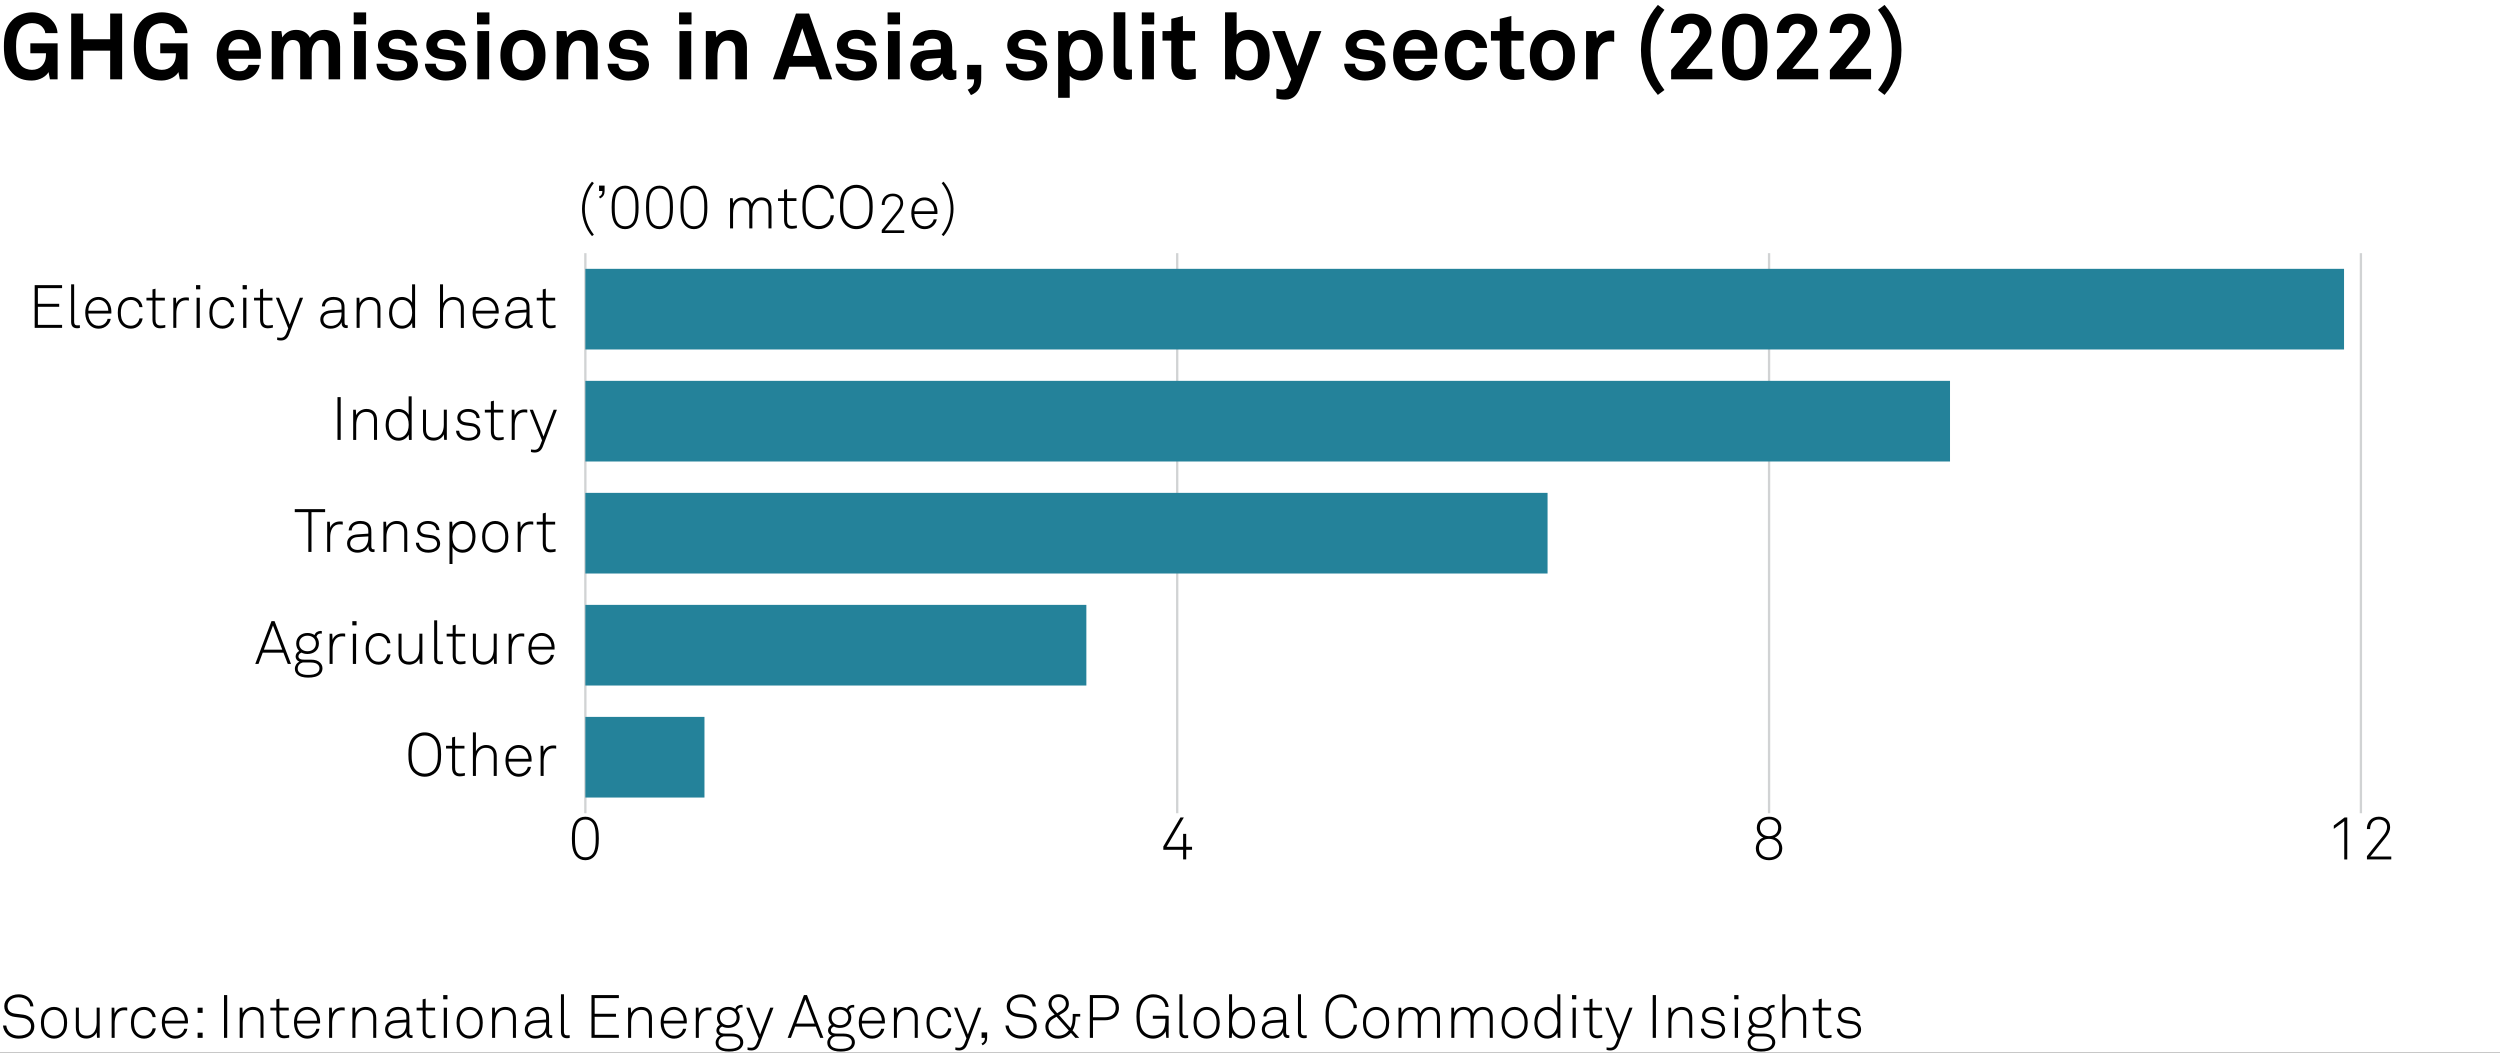 <?xml version="1.0" encoding="utf-8"?>
<!-- Generator: Adobe Illustrator 27.8.1, SVG Export Plug-In . SVG Version: 6.00 Build 0)  -->
<svg version="1.0" xmlns="http://www.w3.org/2000/svg" xmlns:xlink="http://www.w3.org/1999/xlink" x="0px" y="0px"
	 viewBox="0 0 269.291 113.387" style="enable-background:new 0 0 269.291 113.387;" xml:space="preserve">
<rect x="0" y="0" width="269.291" height="113.387" fill="#333333" stroke="none"/>
<g id="Background">
	<rect style="fill:#FFFFFF;" width="269.291" height="113.386"/>
</g>
<g id="Graph">
	<g>
		<path d="M5.377,8.545l-0.15-0.78c-0.21,0.41-0.89,0.9-1.779,0.91c-0.82,0.01-1.549-0.2-2.109-0.79
			C0.6,7.116,0.42,6.166,0.42,5.007s0.15-2.079,0.919-2.849c0.54-0.54,1.349-0.829,2.109-0.829c0.869,0,1.619,0.32,2.099,0.81
			c0.35,0.359,0.61,0.809,0.65,1.429H4.877c-0.02-0.28-0.16-0.47-0.31-0.65c-0.25-0.29-0.64-0.43-1.129-0.43
			c-0.41,0-0.879,0.18-1.159,0.479c-0.49,0.51-0.55,1.39-0.55,2.039c0,0.65,0.07,1.559,0.56,2.069c0.28,0.3,0.74,0.45,1.149,0.45
			c0.46,0,0.82-0.16,1.06-0.41c0.38-0.4,0.459-0.839,0.459-1.379H3.268V4.667h2.938v3.878H5.377z"/>
		<path d="M11.867,8.545V5.457H8.958v3.088H7.669V1.459h1.289v2.768h2.909V1.459h1.289v7.086H11.867z"/>
		<path d="M19.367,8.545l-0.15-0.78c-0.21,0.41-0.89,0.9-1.779,0.91c-0.82,0.01-1.549-0.2-2.109-0.79
			c-0.74-0.77-0.919-1.719-0.919-2.878s0.15-2.079,0.919-2.849c0.54-0.54,1.349-0.829,2.109-0.829c0.87,0,1.619,0.32,2.099,0.81
			c0.35,0.359,0.61,0.809,0.65,1.429h-1.319c-0.02-0.28-0.16-0.47-0.31-0.65c-0.25-0.29-0.64-0.43-1.129-0.43
			c-0.41,0-0.879,0.18-1.159,0.479c-0.49,0.51-0.55,1.39-0.55,2.039c0,0.65,0.07,1.559,0.56,2.069c0.28,0.3,0.74,0.45,1.149,0.45
			c0.46,0,0.82-0.16,1.06-0.41c0.38-0.4,0.46-0.839,0.46-1.379h-1.689V4.667h2.938v3.878H19.367z"/>
		<path d="M28.087,6.336h-3.478c-0.01,0.4,0.13,0.78,0.38,1.02c0.18,0.17,0.43,0.32,0.77,0.32c0.36,0,0.58-0.07,0.76-0.25
			c0.11-0.11,0.2-0.25,0.25-0.439h1.2c-0.03,0.31-0.24,0.72-0.44,0.959c-0.44,0.52-1.089,0.729-1.749,0.729
			c-0.709,0-1.229-0.25-1.639-0.64c-0.52-0.5-0.799-1.229-0.799-2.079c0-0.83,0.25-1.569,0.75-2.079c0.39-0.4,0.949-0.66,1.659-0.66
			c0.77,0,1.469,0.31,1.899,0.959c0.38,0.57,0.47,1.16,0.45,1.809C28.097,5.986,28.087,6.226,28.087,6.336z M26.528,4.517
			c-0.17-0.18-0.43-0.3-0.79-0.3c-0.38,0-0.689,0.16-0.87,0.4c-0.18,0.23-0.26,0.47-0.27,0.81h2.249
			C26.838,5.037,26.728,4.737,26.528,4.517z"/>
		<path d="M35.396,8.545V5.317c0-0.64-0.17-1.01-0.8-1.01c-0.709,0-1.019,0.75-1.019,1.399v2.838h-1.24V5.317
			c0-0.64-0.169-1.01-0.799-1.01c-0.709,0-1.029,0.75-1.029,1.399v2.838H29.27V3.348h1.039l0.1,0.69c0.29-0.48,0.79-0.82,1.479-0.82
			c0.73,0,1.229,0.32,1.489,0.85c0.31-0.54,0.87-0.85,1.569-0.85c1.109,0,1.689,0.74,1.689,1.819v3.508H35.396z"/>
		<path d="M38.1,2.628v-1.29h1.339v1.29H38.1z M38.14,8.545V3.348h1.269v5.197H38.14z"/>
		<path d="M44.567,8.075c-0.42,0.42-1.069,0.6-1.779,0.6c-0.66,0-1.249-0.19-1.679-0.6c-0.3-0.29-0.55-0.72-0.55-1.209h1.169
			c0,0.23,0.12,0.48,0.28,0.61c0.2,0.16,0.43,0.23,0.79,0.23c0.42,0,1.06-0.09,1.06-0.66c0-0.3-0.2-0.5-0.52-0.55
			c-0.459-0.07-0.979-0.1-1.439-0.2c-0.71-0.15-1.189-0.73-1.189-1.39c0-0.529,0.22-0.899,0.53-1.169
			c0.38-0.33,0.929-0.52,1.579-0.52c0.62,0,1.249,0.2,1.629,0.61c0.28,0.3,0.46,0.689,0.46,1.069h-1.189c0-0.2-0.09-0.36-0.21-0.49
			c-0.15-0.15-0.42-0.24-0.68-0.24c-0.18,0-0.35,0-0.54,0.08c-0.22,0.09-0.4,0.28-0.4,0.55c0,0.37,0.32,0.48,0.6,0.52
			c0.47,0.06,0.6,0.07,1.109,0.15c0.82,0.13,1.419,0.649,1.419,1.469C45.017,7.436,44.837,7.805,44.567,8.075z"/>
		<path d="M49.777,8.075c-0.42,0.42-1.069,0.6-1.779,0.6c-0.66,0-1.249-0.19-1.679-0.6c-0.3-0.29-0.55-0.72-0.55-1.209h1.169
			c0,0.23,0.12,0.48,0.28,0.61c0.2,0.16,0.43,0.23,0.79,0.23c0.42,0,1.06-0.09,1.06-0.66c0-0.3-0.2-0.5-0.52-0.55
			c-0.459-0.07-0.979-0.1-1.439-0.2c-0.71-0.15-1.189-0.73-1.189-1.39c0-0.529,0.22-0.899,0.53-1.169
			c0.38-0.33,0.929-0.52,1.579-0.52c0.62,0,1.249,0.2,1.629,0.61c0.28,0.3,0.46,0.689,0.46,1.069h-1.189c0-0.2-0.09-0.36-0.21-0.49
			c-0.15-0.15-0.42-0.24-0.68-0.24c-0.18,0-0.35,0-0.54,0.08c-0.22,0.09-0.4,0.28-0.4,0.55c0,0.37,0.32,0.48,0.6,0.52
			c0.47,0.06,0.6,0.07,1.109,0.15c0.82,0.13,1.419,0.649,1.419,1.469C50.227,7.436,50.047,7.805,49.777,8.075z"/>
		<path d="M51.379,2.628v-1.29h1.339v1.29H51.379z M51.419,8.545V3.348h1.27v5.197H51.419z"/>
		<path d="M58.147,7.865c-0.36,0.44-1.029,0.81-1.819,0.81s-1.459-0.37-1.819-0.81c-0.39-0.49-0.609-1.04-0.609-1.919
			s0.22-1.429,0.609-1.919c0.36-0.44,1.03-0.81,1.819-0.81s1.459,0.37,1.819,0.81c0.39,0.49,0.61,1.04,0.61,1.919
			S58.537,7.375,58.147,7.865z M57.118,4.637c-0.17-0.18-0.45-0.33-0.79-0.33s-0.62,0.15-0.79,0.33c-0.3,0.33-0.37,0.819-0.37,1.309
			s0.07,0.979,0.37,1.31c0.17,0.18,0.45,0.33,0.79,0.33s0.62-0.15,0.79-0.33c0.3-0.33,0.37-0.82,0.37-1.31
			S57.417,4.967,57.118,4.637z"/>
		<path d="M63.137,8.545V5.356c0-0.609-0.2-0.979-0.86-0.979c-0.439,0-0.729,0.28-0.899,0.659c-0.18,0.41-0.17,0.95-0.17,1.39v2.119
			h-1.249V3.348h1.049l0.09,0.67c0.31-0.55,0.93-0.8,1.529-0.8c1.109,0,1.759,0.78,1.759,1.859v3.468H63.137z"/>
		<path d="M69.457,8.075c-0.42,0.42-1.069,0.6-1.779,0.6c-0.66,0-1.249-0.19-1.679-0.6c-0.3-0.29-0.55-0.72-0.55-1.209h1.169
			c0,0.23,0.12,0.48,0.28,0.61c0.2,0.16,0.43,0.23,0.79,0.23c0.42,0,1.06-0.09,1.06-0.66c0-0.3-0.2-0.5-0.52-0.55
			c-0.459-0.07-0.979-0.1-1.439-0.2c-0.71-0.15-1.189-0.73-1.189-1.39c0-0.529,0.22-0.899,0.53-1.169
			c0.38-0.33,0.929-0.52,1.579-0.52c0.62,0,1.249,0.2,1.629,0.61c0.28,0.3,0.46,0.689,0.46,1.069h-1.189c0-0.2-0.09-0.36-0.21-0.49
			c-0.15-0.15-0.42-0.24-0.68-0.24c-0.18,0-0.35,0-0.54,0.08c-0.22,0.09-0.4,0.28-0.4,0.55c0,0.37,0.32,0.48,0.6,0.52
			c0.47,0.06,0.6,0.07,1.109,0.15c0.82,0.13,1.419,0.649,1.419,1.469C69.907,7.436,69.727,7.805,69.457,8.075z"/>
		<path d="M73.149,2.628v-1.29h1.339v1.29H73.149z M73.188,8.545V3.348h1.27v5.197H73.188z"/>
		<path d="M79.207,8.545V5.356c0-0.609-0.2-0.979-0.86-0.979c-0.439,0-0.729,0.28-0.899,0.659c-0.18,0.41-0.17,0.95-0.17,1.39v2.119
			h-1.249V3.348h1.049l0.09,0.67c0.31-0.55,0.93-0.8,1.529-0.8c1.109,0,1.759,0.78,1.759,1.859v3.468H79.207z"/>
		<path d="M88.286,8.545l-0.459-1.359h-2.819l-0.459,1.359h-1.299l2.489-7.086h1.409l2.489,7.086H88.286z M86.417,3.038l-1.01,2.988
			h2.019L86.417,3.038z"/>
		<path d="M94.007,8.075c-0.42,0.42-1.069,0.6-1.779,0.6c-0.66,0-1.249-0.19-1.679-0.6c-0.3-0.29-0.55-0.72-0.55-1.209h1.169
			c0,0.23,0.12,0.48,0.28,0.61c0.2,0.16,0.43,0.23,0.79,0.23c0.42,0,1.06-0.09,1.06-0.66c0-0.3-0.2-0.5-0.52-0.55
			c-0.459-0.07-0.979-0.1-1.439-0.2c-0.71-0.15-1.189-0.73-1.189-1.39c0-0.529,0.22-0.899,0.53-1.169
			c0.38-0.33,0.929-0.52,1.579-0.52c0.62,0,1.249,0.2,1.629,0.61c0.28,0.3,0.46,0.689,0.46,1.069h-1.189c0-0.2-0.09-0.36-0.21-0.49
			c-0.15-0.15-0.42-0.24-0.68-0.24c-0.18,0-0.35,0-0.54,0.08c-0.22,0.09-0.4,0.28-0.4,0.55c0,0.37,0.32,0.48,0.6,0.52
			c0.47,0.06,0.6,0.07,1.109,0.15c0.82,0.13,1.419,0.649,1.419,1.469C94.457,7.436,94.276,7.805,94.007,8.075z"/>
		<path d="M95.609,2.628v-1.29h1.339v1.29H95.609z M95.648,8.545V3.348h1.27v5.197H95.648z"/>
		<path d="M102.396,8.625c-0.54,0-0.84-0.34-0.879-0.729c-0.24,0.419-0.84,0.779-1.579,0.779c-1.24,0-1.879-0.779-1.879-1.629
			c0-0.99,0.77-1.559,1.759-1.629l1.529-0.11v-0.32c0-0.49-0.17-0.819-0.88-0.819c-0.58,0-0.919,0.26-0.949,0.739h-1.209
			c0.07-1.169,1-1.689,2.159-1.689c0.89,0,1.649,0.28,1.949,1.06c0.13,0.33,0.15,0.7,0.15,1.049v1.929c0,0.24,0.08,0.33,0.29,0.33
			c0.08,0,0.16-0.02,0.16-0.02v0.919C102.806,8.575,102.696,8.625,102.396,8.625z M101.347,6.236l-1.319,0.1
			c-0.38,0.03-0.75,0.26-0.75,0.68c0,0.4,0.35,0.65,0.739,0.65c0.78,0,1.33-0.42,1.33-1.189V6.236z"/>
		<path d="M104.588,10.244l-0.35-0.58c0.58-0.27,0.689-0.58,0.689-1.12h-0.75V6.986h1.519v1.439
			C105.698,9.294,105.468,9.874,104.588,10.244z"/>
		<path d="M112.356,8.075c-0.42,0.42-1.069,0.6-1.779,0.6c-0.66,0-1.249-0.19-1.679-0.6c-0.3-0.29-0.55-0.72-0.55-1.209h1.169
			c0,0.23,0.12,0.48,0.28,0.61c0.2,0.16,0.43,0.23,0.79,0.23c0.42,0,1.06-0.09,1.06-0.66c0-0.3-0.2-0.5-0.52-0.55
			c-0.459-0.07-0.979-0.1-1.439-0.2c-0.71-0.15-1.189-0.73-1.189-1.39c0-0.529,0.22-0.899,0.53-1.169
			c0.38-0.33,0.929-0.52,1.579-0.52c0.62,0,1.249,0.2,1.629,0.61c0.28,0.3,0.46,0.689,0.46,1.069h-1.189c0-0.2-0.09-0.36-0.21-0.49
			c-0.15-0.15-0.42-0.24-0.68-0.24c-0.18,0-0.35,0-0.54,0.08c-0.22,0.09-0.4,0.28-0.4,0.55c0,0.37,0.32,0.48,0.6,0.52
			c0.47,0.06,0.6,0.07,1.109,0.15c0.82,0.13,1.419,0.649,1.419,1.469C112.806,7.436,112.626,7.805,112.356,8.075z"/>
		<path d="M117.856,8.255c-0.32,0.26-0.739,0.42-1.269,0.42c-0.62,0-1.12-0.22-1.359-0.51v2.369h-1.249V3.348h1.079l0.08,0.57
			c0.31-0.48,0.89-0.689,1.459-0.689c0.52,0,0.939,0.18,1.259,0.439c0.62,0.51,0.93,1.29,0.93,2.269
			C118.786,6.956,118.476,7.746,117.856,8.255z M117.187,4.687c-0.18-0.23-0.45-0.41-0.839-0.41c-0.979,0-1.18,0.929-1.18,1.679
			c0,0.75,0.2,1.669,1.18,1.669c0.39,0,0.66-0.18,0.839-0.41c0.26-0.34,0.33-0.81,0.33-1.259
			C117.517,5.506,117.446,5.027,117.187,4.687z"/>
		<path d="M121.378,8.605c-0.85,0-1.419-0.41-1.419-1.399V1.319h1.259v5.677c0,0.3,0.07,0.5,0.5,0.5c0.11,0,0.14-0.01,0.21-0.01
			v1.05C121.678,8.585,121.627,8.605,121.378,8.605z"/>
		<path d="M122.988,2.628v-1.29h1.339v1.29H122.988z M123.028,8.545V3.348h1.269v5.197H123.028z"/>
		<path d="M127.737,8.615c-1.049,0-1.569-0.6-1.569-1.599V4.377h-0.95v-1.03h0.95V2.028l1.249-0.31v1.629h1.31v1.03h-1.31v2.528
			c0,0.4,0.18,0.57,0.58,0.57c0.26,0,0.47-0.01,0.81-0.05v1.05C128.457,8.565,128.107,8.615,127.737,8.615z"/>
		<path d="M135.836,8.225c-0.319,0.26-0.739,0.44-1.259,0.44c-0.57,0-1.149-0.21-1.46-0.69l-0.079,0.57h-1.08V1.329h1.25v2.398
			c0.239-0.29,0.739-0.51,1.358-0.51c0.53,0,0.95,0.16,1.27,0.42c0.62,0.51,0.93,1.299,0.93,2.319
			C136.766,6.936,136.456,7.715,135.836,8.225z M135.167,4.677c-0.181-0.23-0.45-0.41-0.84-0.41c-0.979,0-1.18,0.92-1.18,1.669
			c0,0.51,0.09,1.089,0.45,1.419c0.17,0.16,0.409,0.26,0.729,0.26c0.39,0,0.659-0.18,0.84-0.41c0.26-0.34,0.329-0.819,0.329-1.269
			S135.427,5.017,135.167,4.677z"/>
		<path d="M140.048,9.435c-0.261,0.68-0.69,1.299-1.6,1.299c-0.41,0-0.689-0.06-0.959-0.13v-1.04c0.329,0.06,0.419,0.09,0.699,0.09
			c0.229,0,0.47-0.08,0.6-0.39l0.3-0.729l-2.049-5.188h1.369l1.359,3.758l1.299-3.758h1.27L140.048,9.435z"/>
		<path d="M148.796,8.075c-0.419,0.42-1.069,0.6-1.778,0.6c-0.66,0-1.25-0.19-1.68-0.6c-0.3-0.29-0.55-0.72-0.55-1.209h1.17
			c0,0.23,0.12,0.48,0.279,0.61c0.2,0.16,0.431,0.23,0.79,0.23c0.42,0,1.06-0.09,1.06-0.66c0-0.3-0.2-0.5-0.52-0.55
			c-0.46-0.07-0.979-0.1-1.439-0.2c-0.71-0.15-1.189-0.73-1.189-1.39c0-0.529,0.22-0.899,0.529-1.169
			c0.38-0.33,0.93-0.52,1.579-0.52c0.62,0,1.25,0.2,1.63,0.61c0.279,0.3,0.459,0.689,0.459,1.069h-1.188c0-0.2-0.091-0.36-0.21-0.49
			c-0.15-0.15-0.42-0.24-0.68-0.24c-0.181,0-0.351,0-0.54,0.08c-0.22,0.09-0.399,0.28-0.399,0.55c0,0.37,0.319,0.48,0.6,0.52
			c0.47,0.06,0.6,0.07,1.109,0.15c0.819,0.13,1.419,0.649,1.419,1.469C149.246,7.436,149.066,7.805,148.796,8.075z"/>
		<path d="M154.806,6.336h-3.478c-0.011,0.4,0.13,0.78,0.38,1.02c0.18,0.17,0.43,0.32,0.77,0.32c0.359,0,0.579-0.07,0.759-0.25
			c0.11-0.11,0.2-0.25,0.25-0.439h1.199c-0.029,0.31-0.239,0.72-0.439,0.959c-0.439,0.52-1.09,0.729-1.749,0.729
			c-0.71,0-1.229-0.25-1.639-0.64c-0.521-0.5-0.8-1.229-0.8-2.079c0-0.83,0.25-1.569,0.749-2.079c0.391-0.4,0.95-0.66,1.659-0.66
			c0.77,0,1.47,0.31,1.899,0.959c0.38,0.57,0.47,1.16,0.449,1.809C154.815,5.986,154.806,6.226,154.806,6.336z M153.247,4.517
			c-0.17-0.18-0.43-0.3-0.79-0.3c-0.38,0-0.689,0.16-0.869,0.4c-0.181,0.23-0.26,0.47-0.271,0.81h2.249
			C153.557,5.037,153.446,4.737,153.247,4.517z"/>
		<path d="M159.785,7.835c-0.359,0.45-0.989,0.819-1.778,0.819c-0.79,0-1.449-0.38-1.81-0.819c-0.39-0.49-0.569-1.14-0.569-1.899
			c0-0.76,0.18-1.409,0.569-1.899c0.36-0.44,1.02-0.82,1.81-0.82c0.789,0,1.419,0.37,1.778,0.82c0.24,0.31,0.38,0.719,0.4,1.129
			h-1.229c-0.01-0.19-0.07-0.35-0.15-0.48c-0.149-0.23-0.419-0.39-0.799-0.39c-0.34,0-0.59,0.14-0.76,0.32
			c-0.3,0.33-0.35,0.83-0.35,1.319s0.05,0.979,0.35,1.309c0.17,0.18,0.42,0.33,0.76,0.33c0.38,0,0.649-0.16,0.799-0.39
			c0.08-0.13,0.141-0.29,0.15-0.479h1.229C160.165,7.116,160.025,7.525,159.785,7.835z"/>
		<path d="M163.117,8.615c-1.049,0-1.569-0.6-1.569-1.599V4.377h-0.949v-1.03h0.949V2.028l1.25-0.31v1.629h1.309v1.03h-1.309v2.528
			c0,0.4,0.18,0.57,0.579,0.57c0.26,0,0.47-0.01,0.81-0.05v1.05C163.837,8.565,163.487,8.615,163.117,8.615z"/>
		<path d="M169.035,7.865c-0.359,0.44-1.029,0.81-1.818,0.81c-0.79,0-1.459-0.37-1.819-0.81c-0.39-0.49-0.609-1.04-0.609-1.919
			s0.22-1.429,0.609-1.919c0.36-0.44,1.029-0.81,1.819-0.81c0.789,0,1.459,0.37,1.818,0.81c0.391,0.49,0.61,1.04,0.61,1.919
			S169.426,7.375,169.035,7.865z M168.006,4.637c-0.17-0.18-0.449-0.33-0.789-0.33s-0.62,0.15-0.79,0.33
			c-0.3,0.33-0.369,0.819-0.369,1.309s0.069,0.979,0.369,1.31c0.17,0.18,0.45,0.33,0.79,0.33s0.619-0.15,0.789-0.33
			c0.3-0.33,0.37-0.82,0.37-1.31S168.306,4.967,168.006,4.637z"/>
		<path d="M173.446,4.457c-0.879,0-1.339,0.63-1.339,1.469v2.619h-1.26V3.348h1.06l0.11,0.78c0.239-0.6,0.859-0.85,1.469-0.85
			c0.13,0,0.26,0.01,0.39,0.03v1.2C173.736,4.477,173.586,4.457,173.446,4.457z"/>
		<path d="M178.577,10.224c-1.199-1.379-1.819-2.938-1.819-4.848c0-1.909,0.62-3.468,1.819-4.847l0.71,0.53
			c-1.02,1.369-1.489,2.489-1.489,4.317c0,1.829,0.47,2.949,1.489,4.318L178.577,10.224z"/>
		<path d="M180.008,8.545v-1l2.708-3.228c0.24-0.28,0.359-0.61,0.359-0.89c0-0.49-0.31-0.87-0.879-0.87c-0.59,0-0.93,0.45-0.93,1
			h-1.279c0.01-1.219,0.79-2.089,2.219-2.089c1.189,0,2.139,0.729,2.139,1.949c0,0.62-0.369,1.229-0.76,1.699l-1.919,2.299h2.779
			v1.129H180.008z"/>
		<path d="M189.556,8.055c-0.36,0.35-0.87,0.62-1.619,0.62c-0.75,0-1.26-0.27-1.619-0.62c-0.72-0.689-0.83-1.849-0.83-2.988
			c0-1.14,0.11-2.299,0.83-2.988c0.359-0.35,0.869-0.61,1.619-0.61c0.749,0,1.259,0.26,1.619,0.61
			c0.72,0.689,0.829,1.849,0.829,2.988C190.385,6.206,190.275,7.366,189.556,8.055z M187.937,2.618c-1.289,0-1.18,1.549-1.18,2.449
			s-0.109,2.449,1.18,2.449s1.179-1.549,1.179-2.449S189.226,2.618,187.937,2.618z"/>
		<path d="M191.408,8.545v-1l2.708-3.228c0.24-0.28,0.359-0.61,0.359-0.89c0-0.49-0.31-0.87-0.879-0.87c-0.59,0-0.93,0.45-0.93,1
			h-1.279c0.01-1.219,0.79-2.089,2.219-2.089c1.189,0,2.139,0.729,2.139,1.949c0,0.62-0.369,1.229-0.76,1.699l-1.919,2.299h2.779
			v1.129H191.408z"/>
		<path d="M197.108,8.545v-1l2.708-3.228c0.24-0.28,0.359-0.61,0.359-0.89c0-0.49-0.31-0.87-0.879-0.87c-0.59,0-0.93,0.45-0.93,1
			h-1.279c0.01-1.219,0.79-2.089,2.219-2.089c1.189,0,2.139,0.729,2.139,1.949c0,0.62-0.369,1.229-0.76,1.699l-1.919,2.299h2.779
			v1.129H197.108z"/>
		<path d="M202.997,10.224l-0.71-0.53c1.02-1.369,1.489-2.489,1.489-4.318c0-1.829-0.47-2.948-1.489-4.317l0.71-0.53
			c1.199,1.379,1.819,2.938,1.819,4.847C204.816,7.286,204.196,8.845,202.997,10.224z"/>
	</g>
	<g>
		<path d="M63.766,25.432c-0.702-0.787-1.073-1.917-1.073-2.932s0.371-2.145,1.073-2.932l0.202,0.156
			c-0.637,0.819-0.969,1.709-0.969,2.775s0.332,1.957,0.969,2.776L63.766,25.432z"/>
		<path d="M64.631,21.375l-0.111-0.182c0.28-0.149,0.364-0.299,0.364-0.617h-0.357v-0.585h0.598v0.592
			C65.125,20.953,64.975,21.213,64.631,21.375z"/>
		<path d="M68.251,24.32c-0.208,0.201-0.5,0.364-0.917,0.364s-0.708-0.163-0.917-0.364c-0.468-0.449-0.533-1.274-0.533-1.983
			s0.065-1.534,0.533-1.982c0.208-0.202,0.5-0.357,0.917-0.357s0.708,0.156,0.917,0.357c0.468,0.448,0.533,1.274,0.533,1.982
			S68.719,23.872,68.251,24.32z M68.03,20.563c-0.162-0.156-0.377-0.26-0.695-0.26s-0.533,0.104-0.695,0.26
			c-0.41,0.396-0.423,1.189-0.423,1.774s0.013,1.378,0.423,1.775c0.162,0.156,0.377,0.26,0.695,0.26s0.533-0.104,0.695-0.26
			c0.41-0.397,0.423-1.19,0.423-1.775S68.439,20.959,68.03,20.563z"/>
		<path d="M71.956,24.32c-0.208,0.201-0.5,0.364-0.917,0.364s-0.708-0.163-0.917-0.364c-0.468-0.449-0.533-1.274-0.533-1.983
			s0.065-1.534,0.533-1.982c0.208-0.202,0.5-0.357,0.917-0.357s0.708,0.156,0.917,0.357c0.468,0.448,0.533,1.274,0.533,1.982
			S72.424,23.872,71.956,24.32z M71.735,20.563c-0.162-0.156-0.377-0.26-0.695-0.26s-0.533,0.104-0.695,0.26
			c-0.41,0.396-0.423,1.189-0.423,1.774s0.013,1.378,0.423,1.775c0.162,0.156,0.377,0.26,0.695,0.26s0.533-0.104,0.695-0.26
			c0.41-0.397,0.423-1.19,0.423-1.775S72.145,20.959,71.735,20.563z"/>
		<path d="M75.661,24.32c-0.208,0.201-0.5,0.364-0.917,0.364s-0.708-0.163-0.917-0.364c-0.468-0.449-0.533-1.274-0.533-1.983
			s0.065-1.534,0.533-1.982c0.208-0.202,0.5-0.357,0.917-0.357s0.708,0.156,0.917,0.357c0.468,0.448,0.533,1.274,0.533,1.982
			S76.129,23.872,75.661,24.32z M75.44,20.563c-0.163-0.156-0.377-0.26-0.696-0.26s-0.533,0.104-0.695,0.26
			c-0.41,0.396-0.423,1.189-0.423,1.774s0.013,1.378,0.423,1.775c0.162,0.156,0.377,0.26,0.695,0.26s0.533-0.104,0.696-0.26
			c0.409-0.397,0.422-1.19,0.422-1.775S75.849,20.959,75.44,20.563z"/>
		<path d="M82.778,24.6v-2.125c0-0.565-0.208-0.904-0.773-0.904c-0.247,0-0.429,0.084-0.579,0.221
			c-0.253,0.241-0.383,0.579-0.383,0.969V24.6h-0.332v-2.125c0-0.565-0.215-0.904-0.78-0.904c-0.247,0-0.436,0.084-0.579,0.221
			c-0.292,0.273-0.39,0.722-0.39,1.183V24.6h-0.325v-3.25h0.286l0.039,0.559c0.169-0.371,0.52-0.644,0.988-0.644
			c0.565,0,0.897,0.279,1.027,0.702c0.169-0.403,0.514-0.702,1.047-0.702c0.76,0,1.079,0.494,1.079,1.189V24.6H82.778z"/>
		<path d="M85.294,24.645c-0.604,0-0.838-0.383-0.838-0.949v-2.048h-0.65V21.35h0.65v-0.897l0.325-0.078v0.975h1.008v0.299H84.78
			v2.035c0,0.383,0.104,0.656,0.54,0.656c0.176,0,0.338-0.026,0.514-0.058v0.286C85.651,24.606,85.476,24.645,85.294,24.645z"/>
		<path d="M88.186,24.684c-0.442,0-0.897-0.182-1.215-0.5c-0.494-0.5-0.54-1.235-0.54-1.892s0.045-1.384,0.54-1.885
			c0.318-0.318,0.773-0.5,1.215-0.5c0.917,0,1.567,0.644,1.638,1.495h-0.351c-0.058-0.683-0.559-1.164-1.287-1.164
			c-0.409,0-0.721,0.143-0.968,0.396c-0.416,0.429-0.436,1.105-0.436,1.658c0,0.553,0.026,1.235,0.442,1.664
			c0.253,0.26,0.579,0.396,0.962,0.396c0.729,0,1.229-0.481,1.287-1.164h0.351C89.753,24.041,89.103,24.684,88.186,24.684z"/>
		<path d="M93.425,24.216c-0.286,0.273-0.683,0.468-1.183,0.468s-0.897-0.195-1.183-0.468c-0.52-0.501-0.579-1.261-0.579-1.924
			s0.059-1.417,0.579-1.917c0.286-0.273,0.683-0.468,1.183-0.468s0.897,0.195,1.183,0.468c0.52,0.5,0.578,1.254,0.578,1.917
			S93.945,23.715,93.425,24.216z M93.178,20.595c-0.241-0.234-0.579-0.357-0.936-0.357s-0.696,0.124-0.936,0.357
			c-0.455,0.436-0.475,1.151-0.475,1.697s0.02,1.268,0.475,1.703c0.24,0.234,0.579,0.357,0.936,0.357s0.695-0.124,0.936-0.357
			c0.455-0.436,0.475-1.157,0.475-1.703S93.633,21.031,93.178,20.595z"/>
		<path d="M94.98,25.1v-0.324l1.667-2.081c0.168-0.21,0.336-0.528,0.336-0.803c0-0.486-0.36-0.756-0.815-0.756
			c-0.57,0-0.875,0.396-0.875,0.948h-0.318c0-0.714,0.45-1.229,1.193-1.229c0.647,0,1.115,0.39,1.115,1.038
			c0,0.354-0.192,0.713-0.408,0.977l-1.559,1.943h2.081V25.1H94.98z"/>
		<path d="M100.973,23.053H98.49c0.006,0.377,0.13,0.728,0.338,0.975c0.182,0.214,0.436,0.344,0.787,0.344
			c0.286,0,0.533-0.104,0.708-0.286c0.117-0.124,0.208-0.266,0.247-0.461h0.338c-0.045,0.28-0.182,0.507-0.364,0.683
			c-0.234,0.234-0.559,0.377-0.93,0.377c-0.468,0-0.799-0.195-1.034-0.461c-0.266-0.312-0.416-0.741-0.416-1.235
			c0-0.41,0.065-0.813,0.319-1.157c0.273-0.371,0.65-0.565,1.105-0.565c0.877,0,1.391,0.754,1.391,1.573
			C100.979,22.916,100.973,22.975,100.973,23.053z M99.588,21.57c-0.669,0-1.092,0.54-1.092,1.183h2.152
			C100.635,22.136,100.251,21.57,99.588,21.57z"/>
		<path d="M101.636,25.432l-0.202-0.156c0.637-0.819,0.969-1.71,0.969-2.776s-0.332-1.957-0.969-2.775l0.202-0.156
			c0.702,0.787,1.073,1.917,1.073,2.932S102.338,24.645,101.636,25.432z"/>
	</g>
	<g>
		<path d="M3.334,111.431c-0.312,0.305-0.773,0.448-1.307,0.448c-0.526,0-0.981-0.169-1.287-0.494
			c-0.228-0.24-0.384-0.565-0.416-0.917h0.351c0.032,0.273,0.162,0.527,0.338,0.709c0.247,0.254,0.63,0.377,1.014,0.377
			c0.397,0,0.793-0.104,1.047-0.345c0.163-0.156,0.273-0.37,0.273-0.663c0-0.441-0.345-0.825-0.897-0.896l-0.858-0.11
			c-0.65-0.085-1.131-0.455-1.131-1.164c0-0.384,0.169-0.656,0.403-0.871c0.286-0.26,0.708-0.403,1.137-0.403
			c0.494,0,0.988,0.202,1.248,0.508c0.195,0.228,0.325,0.468,0.351,0.799H3.257c-0.033-0.233-0.104-0.409-0.254-0.585
			c-0.201-0.247-0.578-0.396-1.001-0.396c-0.332,0-0.65,0.085-0.877,0.279c-0.175,0.156-0.312,0.371-0.312,0.67
			c0,0.546,0.39,0.754,0.812,0.806l0.871,0.111c0.715,0.091,1.203,0.604,1.203,1.254C3.699,110.949,3.549,111.216,3.334,111.431z"/>
		<path d="M6.767,111.488c-0.228,0.228-0.546,0.391-0.949,0.391c-0.403,0-0.721-0.163-0.949-0.391
			c-0.338-0.338-0.462-0.767-0.462-1.319s0.124-0.981,0.462-1.319c0.228-0.228,0.546-0.39,0.949-0.39
			c0.403,0,0.722,0.162,0.949,0.39c0.338,0.338,0.461,0.767,0.461,1.319S7.104,111.15,6.767,111.488z M6.533,109.064
			c-0.169-0.176-0.403-0.286-0.715-0.286s-0.546,0.11-0.715,0.286c-0.292,0.305-0.364,0.683-0.364,1.104
			c0,0.423,0.072,0.8,0.364,1.105c0.169,0.175,0.403,0.286,0.715,0.286s0.546-0.111,0.715-0.286
			c0.292-0.306,0.364-0.683,0.364-1.105C6.896,109.747,6.825,109.369,6.533,109.064z"/>
		<path d="M10.452,111.788l-0.039-0.592c-0.182,0.416-0.644,0.676-1.099,0.676c-0.748,0-1.144-0.461-1.144-1.189v-2.146h0.325v2.126
			c0,0.565,0.247,0.891,0.839,0.891c0.799,0,1.079-0.689,1.079-1.391v-1.626h0.325v3.251H10.452z"/>
		<path d="M13.383,108.823c-0.812,0-1.033,0.729-1.033,1.411v1.56h-0.325v-3.25h0.286l0.039,0.656
			c0.143-0.448,0.578-0.688,1.033-0.688c0.104,0,0.215,0,0.319,0.02v0.325C13.598,108.83,13.487,108.823,13.383,108.823z"/>
		<path d="M15.515,111.879c-0.403,0-0.728-0.156-0.956-0.384c-0.338-0.338-0.455-0.773-0.455-1.326s0.117-0.988,0.455-1.326
			c0.228-0.228,0.553-0.383,0.956-0.383c0.676,0,1.177,0.441,1.255,1.099h-0.338c-0.071-0.449-0.422-0.78-0.917-0.78
			c-0.312,0-0.552,0.104-0.721,0.279c-0.292,0.306-0.358,0.689-0.358,1.111c0,0.423,0.065,0.812,0.358,1.118
			c0.169,0.176,0.409,0.273,0.721,0.273c0.5,0,0.845-0.352,0.923-0.793h0.344C16.698,111.397,16.198,111.879,15.515,111.879z"/>
		<path d="M20.241,110.247h-2.483c0.006,0.377,0.13,0.729,0.338,0.976c0.182,0.214,0.436,0.344,0.787,0.344
			c0.286,0,0.533-0.104,0.708-0.286c0.117-0.123,0.208-0.266,0.247-0.461h0.338c-0.045,0.279-0.182,0.507-0.364,0.683
			c-0.234,0.233-0.559,0.377-0.93,0.377c-0.468,0-0.799-0.195-1.033-0.462c-0.267-0.312-0.416-0.741-0.416-1.234
			c0-0.41,0.065-0.813,0.318-1.157c0.273-0.371,0.65-0.565,1.105-0.565c0.877,0,1.391,0.754,1.391,1.572
			C20.248,110.11,20.241,110.169,20.241,110.247z M18.856,108.765c-0.669,0-1.092,0.54-1.092,1.184h2.152
			C19.903,109.331,19.52,108.765,18.856,108.765z"/>
		<path d="M21.287,109.104v-0.56h0.54v0.56H21.287z M21.287,111.794v-0.559h0.54v0.559H21.287z"/>
		<path d="M24.128,111.794v-4.608h0.344v4.608H24.128z"/>
		<path d="M28.061,111.794v-2.125c0-0.565-0.247-0.891-0.839-0.891c-0.799,0-1.079,0.688-1.079,1.391v1.625h-0.325v-3.25h0.286
			l0.039,0.592c0.182-0.409,0.644-0.676,1.098-0.676c0.748,0,1.144,0.461,1.144,1.189v2.145H28.061z"/>
		<path d="M30.608,111.84c-0.604,0-0.838-0.384-0.838-0.949v-2.048h-0.65v-0.299h0.65v-0.896l0.325-0.078v0.975h1.008v0.299h-1.008
			v2.035c0,0.383,0.104,0.656,0.54,0.656c0.176,0,0.338-0.026,0.514-0.059v0.286C30.965,111.801,30.79,111.84,30.608,111.84z"/>
		<path d="M34.476,110.247h-2.483c0.006,0.377,0.13,0.729,0.338,0.976c0.182,0.214,0.436,0.344,0.787,0.344
			c0.286,0,0.533-0.104,0.708-0.286c0.117-0.123,0.208-0.266,0.247-0.461h0.338c-0.045,0.279-0.182,0.507-0.364,0.683
			c-0.234,0.233-0.559,0.377-0.93,0.377c-0.468,0-0.799-0.195-1.034-0.462c-0.266-0.312-0.416-0.741-0.416-1.234
			c0-0.41,0.065-0.813,0.319-1.157c0.273-0.371,0.65-0.565,1.105-0.565c0.877,0,1.391,0.754,1.391,1.572
			C34.482,110.11,34.476,110.169,34.476,110.247z M33.091,108.765c-0.669,0-1.092,0.54-1.092,1.184h2.152
			C34.138,109.331,33.754,108.765,33.091,108.765z"/>
		<path d="M36.809,108.823c-0.812,0-1.033,0.729-1.033,1.411v1.56h-0.325v-3.25h0.286l0.039,0.656
			c0.143-0.448,0.578-0.688,1.033-0.688c0.104,0,0.215,0,0.319,0.02v0.325C37.024,108.83,36.913,108.823,36.809,108.823z"/>
		<path d="M40.202,111.794v-2.125c0-0.565-0.247-0.891-0.839-0.891c-0.799,0-1.079,0.688-1.079,1.391v1.625h-0.325v-3.25h0.286
			l0.039,0.592c0.182-0.409,0.644-0.676,1.098-0.676c0.748,0,1.144,0.461,1.144,1.189v2.145H40.202z"/>
		<path d="M44.284,111.813c-0.403,0-0.514-0.292-0.514-0.637c-0.175,0.462-0.669,0.702-1.17,0.702c-0.63,0-1.118-0.377-1.118-1.001
			c0-0.579,0.449-0.923,1.092-0.969l1.196-0.085v-0.318c0-0.539-0.364-0.741-0.858-0.741c-0.514,0-0.904,0.234-0.936,0.716h-0.325
			c0.045-0.657,0.559-1.021,1.261-1.021c0.442,0,0.923,0.149,1.099,0.598c0.078,0.201,0.084,0.409,0.084,0.624v1.482
			c0,0.221,0.032,0.351,0.253,0.351c0.039,0,0.059,0,0.091-0.007v0.286C44.362,111.808,44.362,111.813,44.284,111.813z
			 M43.771,110.124l-1.164,0.071c-0.481,0.032-0.793,0.286-0.793,0.683c0,0.468,0.351,0.702,0.812,0.702
			c0.819,0,1.144-0.663,1.144-1.287V110.124z"/>
		<path d="M46.364,111.84c-0.604,0-0.838-0.384-0.838-0.949v-2.048h-0.65v-0.299h0.65v-0.896l0.325-0.078v0.975h1.008v0.299H45.85
			v2.035c0,0.383,0.104,0.656,0.54,0.656c0.176,0,0.338-0.026,0.514-0.059v0.286C46.721,111.801,46.546,111.84,46.364,111.84z"/>
		<path d="M47.742,107.641v-0.455h0.455v0.455H47.742z M47.8,111.794v-3.25h0.345v3.25H47.8z"/>
		<path d="M51.538,111.488c-0.228,0.228-0.546,0.391-0.949,0.391c-0.403,0-0.721-0.163-0.949-0.391
			c-0.338-0.338-0.462-0.767-0.462-1.319s0.124-0.981,0.462-1.319c0.228-0.228,0.546-0.39,0.949-0.39
			c0.403,0,0.722,0.162,0.949,0.39c0.338,0.338,0.461,0.767,0.461,1.319S51.876,111.15,51.538,111.488z M51.304,109.064
			c-0.169-0.176-0.403-0.286-0.715-0.286s-0.546,0.11-0.715,0.286c-0.292,0.305-0.364,0.683-0.364,1.104
			c0,0.423,0.072,0.8,0.364,1.105c0.169,0.175,0.403,0.286,0.715,0.286s0.546-0.111,0.715-0.286
			c0.292-0.306,0.364-0.683,0.364-1.105C51.668,109.747,51.597,109.369,51.304,109.064z"/>
		<path d="M55.25,111.794v-2.125c0-0.565-0.247-0.891-0.839-0.891c-0.799,0-1.079,0.688-1.079,1.391v1.625h-0.325v-3.25h0.286
			l0.039,0.592c0.182-0.409,0.643-0.676,1.098-0.676c0.748,0,1.144,0.461,1.144,1.189v2.145H55.25z"/>
		<path d="M59.332,111.813c-0.403,0-0.514-0.292-0.514-0.637c-0.175,0.462-0.669,0.702-1.17,0.702c-0.63,0-1.118-0.377-1.118-1.001
			c0-0.579,0.449-0.923,1.092-0.969l1.196-0.085v-0.318c0-0.539-0.364-0.741-0.858-0.741c-0.514,0-0.904,0.234-0.936,0.716h-0.325
			c0.045-0.657,0.559-1.021,1.261-1.021c0.442,0,0.923,0.149,1.099,0.598c0.078,0.201,0.084,0.409,0.084,0.624v1.482
			c0,0.221,0.032,0.351,0.253,0.351c0.039,0,0.059,0,0.091-0.007v0.286C59.41,111.808,59.41,111.813,59.332,111.813z
			 M58.818,110.124l-1.164,0.071c-0.481,0.032-0.793,0.286-0.793,0.683c0,0.468,0.351,0.702,0.812,0.702
			c0.819,0,1.144-0.663,1.144-1.287V110.124z"/>
		<path d="M61.073,111.833c-0.416,0-0.65-0.214-0.65-0.688v-4.044h0.325v4.03c0,0.222,0.065,0.391,0.338,0.391
			c0.13,0,0.188,0,0.279-0.014v0.286C61.294,111.813,61.21,111.833,61.073,111.833z"/>
		<path d="M63.712,111.794v-4.608h2.951v0.325h-2.607v1.689h2.295v0.325h-2.295v1.943h2.607v0.325H63.712z"/>
		<path d="M69.9,111.794v-2.125c0-0.565-0.247-0.891-0.839-0.891c-0.799,0-1.079,0.688-1.079,1.391v1.625h-0.325v-3.25h0.286
			l0.039,0.592c0.182-0.409,0.644-0.676,1.098-0.676c0.748,0,1.144,0.461,1.144,1.189v2.145H69.9z"/>
		<path d="M73.975,110.247h-2.483c0.006,0.377,0.13,0.729,0.338,0.976c0.182,0.214,0.436,0.344,0.787,0.344
			c0.286,0,0.533-0.104,0.708-0.286c0.117-0.123,0.208-0.266,0.247-0.461h0.338c-0.045,0.279-0.182,0.507-0.364,0.683
			c-0.234,0.233-0.559,0.377-0.93,0.377c-0.468,0-0.799-0.195-1.033-0.462c-0.267-0.312-0.416-0.741-0.416-1.234
			c0-0.41,0.065-0.813,0.318-1.157c0.273-0.371,0.65-0.565,1.105-0.565c0.877,0,1.391,0.754,1.391,1.572
			C73.982,110.11,73.975,110.169,73.975,110.247z M72.591,108.765c-0.669,0-1.092,0.54-1.092,1.184h2.152
			C73.637,109.331,73.254,108.765,72.591,108.765z"/>
		<path d="M76.309,108.823c-0.812,0-1.033,0.729-1.033,1.411v1.56H74.95v-3.25h0.286l0.039,0.656
			c0.143-0.448,0.578-0.688,1.033-0.688c0.104,0,0.215,0,0.319,0.02v0.325C76.523,108.83,76.413,108.823,76.309,108.823z"/>
		<path d="M79.812,112.887c-0.28,0.285-0.767,0.383-1.287,0.383c-0.494,0-0.936-0.098-1.209-0.377
			c-0.143-0.149-0.228-0.338-0.228-0.585c0-0.312,0.182-0.617,0.487-0.761c-0.228-0.064-0.409-0.306-0.409-0.532
			c0-0.28,0.143-0.475,0.39-0.618c-0.201-0.195-0.325-0.461-0.325-0.8c0-0.701,0.533-1.137,1.215-1.137
			c0.286,0,0.546,0.077,0.761,0.221c0.084-0.279,0.364-0.442,0.656-0.442c0.039,0,0.084,0.014,0.124,0.014v0.279
			c-0.039,0-0.084-0.013-0.124-0.013c-0.234,0-0.403,0.13-0.448,0.351c0.163,0.188,0.26,0.436,0.26,0.728
			c0,0.702-0.546,1.125-1.229,1.125c-0.24,0-0.461-0.052-0.65-0.149c-0.169,0.064-0.325,0.201-0.325,0.403
			c0,0.155,0.098,0.253,0.228,0.305c0.117,0.046,0.312,0.053,0.436,0.053h0.708c0.416,0,0.748,0.104,0.956,0.318
			c0.156,0.156,0.26,0.345,0.26,0.63C80.06,112.535,79.956,112.736,79.812,112.887z M79.579,111.879
			c-0.15-0.156-0.403-0.24-0.787-0.24h-0.858c-0.273,0.064-0.54,0.285-0.54,0.669c0,0.169,0.072,0.312,0.176,0.409
			c0.234,0.222,0.637,0.261,0.962,0.261c0.325,0,0.787-0.039,1.034-0.286c0.098-0.098,0.169-0.24,0.169-0.41
			C79.734,112.1,79.676,111.982,79.579,111.879z M78.447,108.752c-0.507,0-0.897,0.325-0.897,0.845c0,0.521,0.39,0.832,0.897,0.832
			c0.507,0,0.904-0.312,0.904-0.832C79.351,109.077,78.955,108.752,78.447,108.752z"/>
		<path d="M81.808,112.489c-0.156,0.41-0.422,0.663-0.877,0.663c-0.124,0-0.292-0.013-0.409-0.058v-0.273
			c0.13,0.02,0.266,0.039,0.396,0.039c0.312,0,0.487-0.208,0.591-0.481l0.208-0.532l-1.333-3.303h0.351l1.138,2.887l1.092-2.887
			h0.351L81.808,112.489z"/>
		<path d="M88.347,111.794l-0.468-1.215h-2.229l-0.455,1.215h-0.351l1.749-4.608h0.332l1.768,4.608H88.347z M86.754,107.653
			l-0.981,2.606h1.983L86.754,107.653z"/>
		<path d="M91.837,112.887c-0.28,0.285-0.767,0.383-1.287,0.383c-0.494,0-0.936-0.098-1.209-0.377
			c-0.143-0.149-0.228-0.338-0.228-0.585c0-0.312,0.182-0.617,0.487-0.761c-0.228-0.064-0.409-0.306-0.409-0.532
			c0-0.28,0.143-0.475,0.39-0.618c-0.201-0.195-0.325-0.461-0.325-0.8c0-0.701,0.533-1.137,1.215-1.137
			c0.286,0,0.546,0.077,0.761,0.221c0.084-0.279,0.364-0.442,0.656-0.442c0.039,0,0.084,0.014,0.124,0.014v0.279
			c-0.039,0-0.084-0.013-0.124-0.013c-0.234,0-0.403,0.13-0.448,0.351c0.162,0.188,0.26,0.436,0.26,0.728
			c0,0.702-0.546,1.125-1.229,1.125c-0.24,0-0.461-0.052-0.65-0.149c-0.169,0.064-0.325,0.201-0.325,0.403
			c0,0.155,0.098,0.253,0.228,0.305c0.117,0.046,0.312,0.053,0.436,0.053h0.708c0.416,0,0.748,0.104,0.956,0.318
			c0.156,0.156,0.26,0.345,0.26,0.63C92.084,112.535,91.98,112.736,91.837,112.887z M91.603,111.879
			c-0.149-0.156-0.403-0.24-0.786-0.24h-0.858c-0.273,0.064-0.539,0.285-0.539,0.669c0,0.169,0.071,0.312,0.175,0.409
			c0.234,0.222,0.637,0.261,0.962,0.261c0.325,0,0.787-0.039,1.034-0.286c0.098-0.098,0.169-0.24,0.169-0.41
			C91.759,112.1,91.701,111.982,91.603,111.879z M90.472,108.752c-0.507,0-0.897,0.325-0.897,0.845c0,0.521,0.39,0.832,0.897,0.832
			s0.904-0.312,0.904-0.832C91.376,109.077,90.979,108.752,90.472,108.752z"/>
		<path d="M95.315,110.247h-2.483c0.006,0.377,0.13,0.729,0.338,0.976c0.182,0.214,0.436,0.344,0.787,0.344
			c0.286,0,0.533-0.104,0.708-0.286c0.117-0.123,0.208-0.266,0.247-0.461h0.338c-0.045,0.279-0.182,0.507-0.364,0.683
			c-0.234,0.233-0.559,0.377-0.93,0.377c-0.468,0-0.799-0.195-1.034-0.462c-0.266-0.312-0.416-0.741-0.416-1.234
			c0-0.41,0.065-0.813,0.319-1.157c0.273-0.371,0.65-0.565,1.105-0.565c0.877,0,1.391,0.754,1.391,1.572
			C95.321,110.11,95.315,110.169,95.315,110.247z M93.93,108.765c-0.669,0-1.092,0.54-1.092,1.184h2.152
			C94.977,109.331,94.593,108.765,93.93,108.765z"/>
		<path d="M98.532,111.794v-2.125c0-0.565-0.247-0.891-0.839-0.891c-0.799,0-1.079,0.688-1.079,1.391v1.625H96.29v-3.25h0.286
			l0.039,0.592c0.182-0.409,0.644-0.676,1.098-0.676c0.748,0,1.144,0.461,1.144,1.189v2.145H98.532z"/>
		<path d="M101.21,111.879c-0.403,0-0.728-0.156-0.956-0.384c-0.338-0.338-0.455-0.773-0.455-1.326s0.117-0.988,0.455-1.326
			c0.228-0.228,0.553-0.383,0.956-0.383c0.676,0,1.177,0.441,1.255,1.099h-0.338c-0.071-0.449-0.422-0.78-0.917-0.78
			c-0.312,0-0.552,0.104-0.721,0.279c-0.292,0.306-0.358,0.689-0.358,1.111c0,0.423,0.065,0.812,0.358,1.118
			c0.169,0.176,0.409,0.273,0.721,0.273c0.5,0,0.845-0.352,0.923-0.793h0.344C102.393,111.397,101.893,111.879,101.21,111.879z"/>
		<path d="M104.193,112.489c-0.156,0.41-0.422,0.663-0.877,0.663c-0.124,0-0.292-0.013-0.409-0.058v-0.273
			c0.13,0.02,0.266,0.039,0.396,0.039c0.312,0,0.487-0.208,0.591-0.481l0.208-0.532l-1.333-3.303h0.351l1.138,2.887l1.092-2.887
			h0.351L104.193,112.489z"/>
		<path d="M105.838,112.594l-0.111-0.182c0.28-0.149,0.364-0.3,0.364-0.618h-0.357v-0.585h0.598v0.592
			C106.332,112.171,106.182,112.432,105.838,112.594z"/>
		<path d="M111.311,111.431c-0.312,0.305-0.773,0.448-1.307,0.448c-0.526,0-0.981-0.169-1.287-0.494
			c-0.228-0.24-0.383-0.565-0.416-0.917h0.352c0.032,0.273,0.162,0.527,0.338,0.709c0.247,0.254,0.631,0.377,1.014,0.377
			c0.396,0,0.793-0.104,1.047-0.345c0.162-0.156,0.272-0.37,0.272-0.663c0-0.441-0.344-0.825-0.896-0.896l-0.858-0.11
			c-0.649-0.085-1.131-0.455-1.131-1.164c0-0.384,0.169-0.656,0.403-0.871c0.286-0.26,0.708-0.403,1.138-0.403
			c0.494,0,0.987,0.202,1.248,0.508c0.194,0.228,0.324,0.468,0.351,0.799h-0.345c-0.032-0.233-0.104-0.409-0.253-0.585
			c-0.202-0.247-0.579-0.396-1.001-0.396c-0.332,0-0.65,0.085-0.878,0.279c-0.176,0.156-0.312,0.371-0.312,0.67
			c0,0.546,0.39,0.754,0.812,0.806l0.871,0.111c0.715,0.091,1.202,0.604,1.202,1.254
			C111.675,110.949,111.526,111.216,111.311,111.431z"/>
		<path d="M115.861,109.506c-0.007,0.487-0.065,1.099-0.332,1.482l0.722,0.806h-0.416l-0.48-0.546
			c-0.332,0.384-0.807,0.637-1.385,0.637c-0.754,0-1.365-0.507-1.365-1.3c0-0.461,0.234-0.852,0.631-1.085l0.363-0.215l-0.338-0.377
			c-0.221-0.247-0.318-0.494-0.318-0.787c0-0.571,0.455-1.026,1.086-1.026c0.61,0,1.104,0.396,1.104,1.026
			c0,0.442-0.214,0.741-0.565,0.949l-0.48,0.286l1.222,1.385c0.188-0.338,0.24-0.748,0.24-1.248v-0.279h0.807v0.292H115.861z
			 M113.806,109.52l-0.363,0.214c-0.312,0.183-0.507,0.487-0.507,0.852c0,0.585,0.468,0.976,1.033,0.976
			c0.52,0,0.884-0.215,1.157-0.56L113.806,109.52z M114.028,107.394c-0.41,0-0.761,0.286-0.761,0.728
			c0,0.228,0.117,0.442,0.273,0.624l0.338,0.391l0.526-0.325c0.253-0.156,0.409-0.403,0.409-0.689
			C114.814,107.68,114.476,107.394,114.028,107.394z"/>
		<path d="M118.994,109.902h-1.261v1.892h-0.338v-4.608h1.599c0.885,0,1.534,0.429,1.534,1.358S119.878,109.902,118.994,109.902z
			 M118.994,107.511h-1.261v2.066h1.261c0.677,0,1.184-0.312,1.184-1.033S119.67,107.511,118.994,107.511z"/>
		<path d="M125.63,111.794l-0.072-0.708c-0.24,0.494-0.793,0.793-1.346,0.793c-0.493,0-0.929-0.202-1.215-0.487
			c-0.494-0.488-0.585-1.242-0.585-1.898c0-0.663,0.084-1.397,0.585-1.892c0.292-0.286,0.722-0.501,1.215-0.501
			c0.949,0,1.6,0.579,1.664,1.372h-0.344c-0.026-0.299-0.137-0.501-0.306-0.689c-0.24-0.26-0.611-0.351-1.008-0.351
			s-0.715,0.143-0.955,0.377c-0.43,0.423-0.501,1.118-0.501,1.684c0,0.559,0.071,1.287,0.507,1.696
			c0.247,0.234,0.565,0.357,0.942,0.357c0.371,0,0.716-0.143,0.924-0.363c0.37-0.391,0.402-0.937,0.402-1.443h-1.358v-0.332h1.703
			v2.386H125.63z"/>
		<path d="M127.691,111.833c-0.416,0-0.65-0.214-0.65-0.688v-4.044h0.325v4.03c0,0.222,0.064,0.391,0.338,0.391
			c0.13,0,0.188,0,0.279-0.014v0.286C127.912,111.813,127.827,111.833,127.691,111.833z"/>
		<path d="M130.921,111.488c-0.228,0.228-0.546,0.391-0.949,0.391s-0.722-0.163-0.949-0.391c-0.338-0.338-0.461-0.767-0.461-1.319
			s0.123-0.981,0.461-1.319c0.228-0.228,0.546-0.39,0.949-0.39s0.722,0.162,0.949,0.39c0.338,0.338,0.462,0.767,0.462,1.319
			S131.259,111.15,130.921,111.488z M130.687,109.064c-0.169-0.176-0.402-0.286-0.715-0.286c-0.312,0-0.546,0.11-0.715,0.286
			c-0.293,0.305-0.364,0.683-0.364,1.104c0,0.423,0.071,0.8,0.364,1.105c0.169,0.175,0.403,0.286,0.715,0.286
			c0.312,0,0.546-0.111,0.715-0.286c0.293-0.306,0.364-0.683,0.364-1.105C131.051,109.747,130.98,109.369,130.687,109.064z"/>
		<path d="M134.659,111.573c-0.215,0.188-0.494,0.306-0.864,0.306c-0.436,0-0.903-0.254-1.079-0.656l-0.039,0.571h-0.286v-4.693
			h0.325v1.989c0.176-0.37,0.624-0.63,1.085-0.63c0.377,0,0.67,0.13,0.885,0.338c0.344,0.325,0.507,0.845,0.507,1.378
			C135.192,110.734,135.023,111.255,134.659,111.573z M134.497,109.064c-0.169-0.176-0.391-0.286-0.696-0.286
			c-0.299,0-0.52,0.098-0.683,0.253c-0.299,0.28-0.409,0.657-0.409,1.138c0,0.448,0.124,0.846,0.416,1.131
			c0.163,0.156,0.377,0.261,0.663,0.261c0.273,0,0.481-0.085,0.644-0.228c0.299-0.267,0.429-0.702,0.429-1.164
			C134.86,109.753,134.75,109.337,134.497,109.064z"/>
		<path d="M138.721,111.813c-0.402,0-0.514-0.292-0.514-0.637c-0.176,0.462-0.67,0.702-1.17,0.702c-0.631,0-1.118-0.377-1.118-1.001
			c0-0.579,0.448-0.923,1.092-0.969l1.195-0.085v-0.318c0-0.539-0.363-0.741-0.857-0.741c-0.514,0-0.904,0.234-0.936,0.716h-0.326
			c0.047-0.657,0.561-1.021,1.262-1.021c0.441,0,0.924,0.149,1.098,0.598c0.078,0.201,0.086,0.409,0.086,0.624v1.482
			c0,0.221,0.031,0.351,0.252,0.351c0.039,0,0.059,0,0.092-0.007v0.286C138.799,111.808,138.799,111.813,138.721,111.813z
			 M138.207,110.124l-1.162,0.071c-0.482,0.032-0.793,0.286-0.793,0.683c0,0.468,0.35,0.702,0.812,0.702
			c0.818,0,1.143-0.663,1.143-1.287V110.124z"/>
		<path d="M140.463,111.833c-0.416,0-0.65-0.214-0.65-0.688v-4.044h0.326v4.03c0,0.222,0.064,0.391,0.338,0.391
			c0.129,0,0.188,0,0.279-0.014v0.286C140.684,111.813,140.6,111.833,140.463,111.833z"/>
		<path d="M144.531,111.879c-0.441,0-0.896-0.183-1.215-0.501c-0.494-0.5-0.539-1.234-0.539-1.892c0-0.656,0.045-1.384,0.539-1.885
			c0.318-0.318,0.773-0.501,1.215-0.501c0.918,0,1.566,0.644,1.639,1.495h-0.352c-0.059-0.683-0.559-1.163-1.287-1.163
			c-0.408,0-0.721,0.143-0.969,0.396c-0.416,0.429-0.436,1.105-0.436,1.657c0,0.553,0.027,1.235,0.443,1.664
			c0.254,0.261,0.578,0.396,0.961,0.396c0.729,0,1.229-0.48,1.287-1.163h0.352C146.098,111.235,145.449,111.879,144.531,111.879z"/>
		<path d="M149.174,111.488c-0.229,0.228-0.547,0.391-0.949,0.391c-0.404,0-0.723-0.163-0.949-0.391
			c-0.338-0.338-0.461-0.767-0.461-1.319s0.123-0.981,0.461-1.319c0.227-0.228,0.545-0.39,0.949-0.39
			c0.402,0,0.721,0.162,0.949,0.39c0.338,0.338,0.461,0.767,0.461,1.319S149.512,111.15,149.174,111.488z M148.939,109.064
			c-0.17-0.176-0.402-0.286-0.715-0.286s-0.547,0.11-0.715,0.286c-0.293,0.305-0.365,0.683-0.365,1.104
			c0,0.423,0.072,0.8,0.365,1.105c0.168,0.175,0.402,0.286,0.715,0.286s0.545-0.111,0.715-0.286
			c0.293-0.306,0.363-0.683,0.363-1.105C149.303,109.747,149.232,109.369,148.939,109.064z"/>
		<path d="M154.783,111.794v-2.125c0-0.565-0.209-0.904-0.773-0.904c-0.248,0-0.43,0.085-0.58,0.222
			c-0.252,0.24-0.383,0.578-0.383,0.969v1.839h-0.332v-2.125c0-0.565-0.213-0.904-0.779-0.904c-0.246,0-0.436,0.085-0.578,0.222
			c-0.293,0.272-0.391,0.722-0.391,1.183v1.625h-0.324v-3.25h0.285l0.039,0.56c0.17-0.371,0.52-0.644,0.988-0.644
			c0.566,0,0.896,0.279,1.027,0.701c0.168-0.402,0.514-0.701,1.047-0.701c0.76,0,1.078,0.493,1.078,1.189v2.145H154.783z"/>
		<path d="M160.471,111.794v-2.125c0-0.565-0.209-0.904-0.773-0.904c-0.248,0-0.43,0.085-0.58,0.222
			c-0.252,0.24-0.383,0.578-0.383,0.969v1.839h-0.332v-2.125c0-0.565-0.213-0.904-0.779-0.904c-0.246,0-0.436,0.085-0.578,0.222
			c-0.293,0.272-0.391,0.722-0.391,1.183v1.625h-0.324v-3.25h0.285l0.039,0.56c0.17-0.371,0.52-0.644,0.988-0.644
			c0.566,0,0.896,0.279,1.027,0.701c0.168-0.402,0.514-0.701,1.047-0.701c0.76,0,1.078,0.493,1.078,1.189v2.145H160.471z"/>
		<path d="M164.098,111.488c-0.229,0.228-0.547,0.391-0.949,0.391c-0.404,0-0.723-0.163-0.949-0.391
			c-0.338-0.338-0.461-0.767-0.461-1.319s0.123-0.981,0.461-1.319c0.227-0.228,0.545-0.39,0.949-0.39
			c0.402,0,0.721,0.162,0.949,0.39c0.338,0.338,0.461,0.767,0.461,1.319S164.436,111.15,164.098,111.488z M163.863,109.064
			c-0.17-0.176-0.402-0.286-0.715-0.286s-0.547,0.11-0.715,0.286c-0.293,0.305-0.365,0.683-0.365,1.104
			c0,0.423,0.072,0.8,0.365,1.105c0.168,0.175,0.402,0.286,0.715,0.286s0.545-0.111,0.715-0.286
			c0.293-0.306,0.363-0.683,0.363-1.105C164.227,109.747,164.156,109.369,163.863,109.064z"/>
		<path d="M167.789,111.794l-0.039-0.571c-0.176,0.402-0.645,0.656-1.078,0.656c-0.371,0-0.65-0.117-0.865-0.306
			c-0.365-0.318-0.533-0.839-0.533-1.397c0-0.533,0.162-1.053,0.508-1.378c0.213-0.208,0.506-0.338,0.883-0.338
			c0.461,0,0.91,0.26,1.086,0.63v-1.989h0.324v4.693H167.789z M167.348,109.031c-0.164-0.155-0.385-0.253-0.684-0.253
			c-0.305,0-0.525,0.11-0.695,0.286c-0.254,0.272-0.363,0.688-0.363,1.104c0,0.462,0.129,0.897,0.428,1.164
			c0.164,0.143,0.371,0.228,0.645,0.228c0.285,0,0.5-0.104,0.662-0.261c0.293-0.285,0.416-0.683,0.416-1.131
			C167.756,109.688,167.646,109.312,167.348,109.031z"/>
		<path d="M169.336,107.641v-0.455h0.455v0.455H169.336z M169.395,111.794v-3.25h0.344v3.25H169.395z"/>
		<path d="M172.053,111.84c-0.604,0-0.838-0.384-0.838-0.949v-2.048h-0.65v-0.299h0.65v-0.896l0.324-0.078v0.975h1.008v0.299h-1.008
			v2.035c0,0.383,0.105,0.656,0.541,0.656c0.174,0,0.338-0.026,0.512-0.059v0.286C172.41,111.801,172.234,111.84,172.053,111.84z"/>
		<path d="M174.34,112.489c-0.156,0.41-0.422,0.663-0.877,0.663c-0.123,0-0.293-0.013-0.41-0.058v-0.273
			c0.131,0.02,0.268,0.039,0.396,0.039c0.312,0,0.488-0.208,0.592-0.481l0.209-0.532l-1.334-3.303h0.352l1.139,2.887l1.092-2.887
			h0.35L174.34,112.489z"/>
		<path d="M178.025,111.794v-4.608h0.346v4.608H178.025z"/>
		<path d="M181.959,111.794v-2.125c0-0.565-0.248-0.891-0.838-0.891c-0.801,0-1.08,0.688-1.08,1.391v1.625h-0.324v-3.25h0.285
			l0.039,0.592c0.182-0.409,0.645-0.676,1.1-0.676c0.746,0,1.143,0.461,1.143,1.189v2.145H181.959z"/>
		<path d="M185.605,111.488c-0.234,0.261-0.625,0.391-1.053,0.391c-0.443,0-0.82-0.137-1.066-0.416
			c-0.182-0.208-0.26-0.391-0.273-0.656h0.332c0.02,0.194,0.104,0.363,0.24,0.5c0.188,0.182,0.455,0.26,0.768,0.26
			c0.338,0,0.604-0.078,0.766-0.24c0.117-0.117,0.176-0.228,0.176-0.416c0-0.293-0.207-0.539-0.598-0.592l-0.631-0.084
			c-0.266-0.033-0.553-0.117-0.734-0.325c-0.117-0.137-0.182-0.306-0.182-0.514c0-0.26,0.109-0.475,0.279-0.631
			c0.234-0.214,0.553-0.305,0.891-0.305c0.391,0,0.76,0.123,0.98,0.383c0.15,0.176,0.242,0.391,0.248,0.599h-0.324
			c-0.014-0.104-0.059-0.267-0.164-0.391c-0.148-0.175-0.402-0.286-0.74-0.286c-0.254,0-0.441,0.046-0.586,0.15
			c-0.162,0.116-0.252,0.272-0.252,0.448c0,0.272,0.135,0.48,0.629,0.546l0.619,0.084c0.609,0.085,0.896,0.501,0.896,0.897
			C185.826,111.131,185.748,111.326,185.605,111.488z"/>
		<path d="M186.807,107.641v-0.455h0.455v0.455H186.807z M186.865,111.794v-3.25h0.346v3.25H186.865z"/>
		<path d="M190.975,112.887c-0.279,0.285-0.768,0.383-1.287,0.383c-0.494,0-0.936-0.098-1.209-0.377
			c-0.143-0.149-0.229-0.338-0.229-0.585c0-0.312,0.184-0.617,0.488-0.761c-0.227-0.064-0.41-0.306-0.41-0.532
			c0-0.28,0.145-0.475,0.391-0.618c-0.201-0.195-0.324-0.461-0.324-0.8c0-0.701,0.533-1.137,1.215-1.137
			c0.285,0,0.547,0.077,0.76,0.221c0.086-0.279,0.365-0.442,0.658-0.442c0.039,0,0.084,0.014,0.123,0.014v0.279
			c-0.039,0-0.084-0.013-0.123-0.013c-0.234,0-0.404,0.13-0.449,0.351c0.162,0.188,0.26,0.436,0.26,0.728
			c0,0.702-0.547,1.125-1.229,1.125c-0.24,0-0.461-0.052-0.65-0.149c-0.168,0.064-0.324,0.201-0.324,0.403
			c0,0.155,0.098,0.253,0.227,0.305c0.117,0.046,0.312,0.053,0.436,0.053h0.709c0.416,0,0.748,0.104,0.955,0.318
			c0.156,0.156,0.26,0.345,0.26,0.63C191.221,112.535,191.117,112.736,190.975,112.887z M190.74,111.879
			c-0.148-0.156-0.402-0.24-0.787-0.24h-0.857c-0.273,0.064-0.539,0.285-0.539,0.669c0,0.169,0.07,0.312,0.176,0.409
			c0.234,0.222,0.637,0.261,0.961,0.261c0.326,0,0.787-0.039,1.033-0.286c0.098-0.098,0.17-0.24,0.17-0.41
			C190.896,112.1,190.838,111.982,190.74,111.879z M189.609,108.752c-0.508,0-0.896,0.325-0.896,0.845
			c0,0.521,0.389,0.832,0.896,0.832s0.904-0.312,0.904-0.832C190.514,109.077,190.117,108.752,189.609,108.752z"/>
		<path d="M194.23,111.794v-2.125c0-0.565-0.248-0.904-0.838-0.904c-0.801,0-1.08,0.702-1.08,1.404v1.625h-0.324v-4.693h0.324v2.042
			c0.182-0.416,0.645-0.683,1.1-0.683c0.746,0,1.143,0.461,1.143,1.189v2.145H194.23z"/>
		<path d="M196.746,111.84c-0.605,0-0.84-0.384-0.84-0.949v-2.048h-0.648v-0.299h0.648v-0.896l0.326-0.078v0.975h1.008v0.299h-1.008
			v2.035c0,0.383,0.104,0.656,0.539,0.656c0.176,0,0.338-0.026,0.514-0.059v0.286C197.104,111.801,196.928,111.84,196.746,111.84z"
			/>
		<path d="M200.25,111.488c-0.234,0.261-0.625,0.391-1.053,0.391c-0.443,0-0.82-0.137-1.066-0.416
			c-0.182-0.208-0.26-0.391-0.273-0.656h0.332c0.02,0.194,0.104,0.363,0.24,0.5c0.188,0.182,0.455,0.26,0.768,0.26
			c0.338,0,0.604-0.078,0.766-0.24c0.117-0.117,0.176-0.228,0.176-0.416c0-0.293-0.207-0.539-0.598-0.592l-0.631-0.084
			c-0.266-0.033-0.553-0.117-0.734-0.325c-0.117-0.137-0.182-0.306-0.182-0.514c0-0.26,0.109-0.475,0.279-0.631
			c0.234-0.214,0.553-0.305,0.891-0.305c0.391,0,0.76,0.123,0.98,0.383c0.15,0.176,0.242,0.391,0.248,0.599h-0.324
			c-0.014-0.104-0.059-0.267-0.164-0.391c-0.148-0.175-0.402-0.286-0.74-0.286c-0.254,0-0.441,0.046-0.586,0.15
			c-0.162,0.116-0.252,0.272-0.252,0.448c0,0.272,0.135,0.48,0.629,0.546l0.619,0.084c0.609,0.085,0.896,0.501,0.896,0.897
			C200.471,111.131,200.393,111.326,200.25,111.488z"/>
	</g>
	<g>
		<g>
			<g>
				<path d="M63.969,92.295c-0.208,0.201-0.5,0.364-0.917,0.364s-0.708-0.163-0.917-0.364c-0.468-0.449-0.533-1.274-0.533-1.982
					c0-0.709,0.065-1.534,0.533-1.983c0.208-0.201,0.5-0.357,0.917-0.357s0.708,0.156,0.917,0.357
					c0.468,0.449,0.533,1.274,0.533,1.983C64.502,91.021,64.438,91.846,63.969,92.295z M63.748,88.537
					c-0.162-0.155-0.377-0.26-0.695-0.26s-0.533,0.104-0.695,0.26c-0.41,0.396-0.423,1.19-0.423,1.775s0.013,1.378,0.423,1.774
					c0.162,0.156,0.377,0.26,0.695,0.26s0.533-0.104,0.695-0.26c0.41-0.396,0.423-1.189,0.423-1.774S64.158,88.934,63.748,88.537z"
					/>
			</g>
			<g>
				<path d="M127.773,91.541v1.033h-0.332v-1.033h-2.132v-0.357l1.84-3.127h0.37l-1.859,3.159h1.781v-1.397h0.332v1.397h0.63v0.325
					H127.773z"/>
			</g>
			<g>
				<path d="M190.549,92.659c-0.767,0-1.417-0.455-1.417-1.274c0-0.507,0.312-1.001,0.8-1.17c-0.423-0.163-0.695-0.599-0.695-1.047
					c0-0.767,0.592-1.196,1.326-1.196s1.312,0.43,1.312,1.196c0,0.448-0.272,0.884-0.695,1.047c0.487,0.169,0.8,0.663,0.8,1.17
					C191.979,92.204,191.316,92.659,190.549,92.659z M190.549,90.357c-0.61,0-1.079,0.364-1.079,1.008s0.481,0.994,1.093,0.994
					c0.61,0,1.079-0.351,1.079-0.994S191.16,90.357,190.549,90.357z M190.549,88.258c-0.546,0-0.975,0.318-0.975,0.897
					c0,0.592,0.429,0.916,0.988,0.916c0.559,0,0.975-0.324,0.975-0.916C191.537,88.576,191.096,88.258,190.549,88.258z"/>
			</g>
			<g>
				<path d="M252.514,92.574V88.46l-1.125,0.825v-0.364l1.157-0.864h0.293v4.518H252.514z"/>
				<path d="M254.958,92.574v-0.351l1.807-2.256c0.182-0.228,0.364-0.572,0.364-0.871c0-0.526-0.391-0.819-0.884-0.819
					c-0.618,0-0.949,0.43-0.949,1.027h-0.345c0-0.773,0.487-1.333,1.294-1.333c0.701,0,1.209,0.423,1.209,1.125
					c0,0.384-0.208,0.773-0.442,1.06l-1.69,2.105h2.256v0.312H254.958z"/>
			</g>
		</g>
		<line style="fill:none;" x1="63.053" y1="87.598" x2="254.309" y2="87.598"/>
		<g>
			<g>
				
					<line style="fill:none;stroke:#D1D3D4;stroke-width:0.25;stroke-miterlimit:10;" x1="63.053" y1="87.598" x2="63.053" y2="27.269"/>
				
					<line style="fill:none;stroke:#D1D3D4;stroke-width:0.25;stroke-miterlimit:10;" x1="126.805" y1="87.598" x2="126.805" y2="27.269"/>
				
					<line style="fill:none;stroke:#D1D3D4;stroke-width:0.25;stroke-miterlimit:10;" x1="190.557" y1="87.598" x2="190.557" y2="27.269"/>
				
					<line style="fill:none;stroke:#D1D3D4;stroke-width:0.25;stroke-miterlimit:10;" x1="254.309" y1="87.598" x2="254.309" y2="27.269"/>
			</g>
			<g>
			</g>
		</g>
	</g>
	<g>
		<line style="fill:none;" x1="63.053" y1="87.598" x2="63.053" y2="27.269"/>
		<g>
			<g>
			</g>
			<g>
			</g>
		</g>
	</g>
	<g>
		<g>
			<g>
				<rect x="63.053" y="28.958" style="fill:#24829A;" width="189.439" height="8.687"/>
				<rect x="63.053" y="41.024" style="fill:#24829A;" width="146.996" height="8.687"/>
				<rect x="63.053" y="53.09" style="fill:#24829A;" width="103.645" height="8.687"/>
				<rect x="63.053" y="65.155" style="fill:#24829A;" width="53.966" height="8.687"/>
				<rect x="63.053" y="77.221" style="fill:#24829A;" width="12.83" height="8.687"/>
			</g>
		</g>
	</g>
	<g>
		<g>
		</g>
	</g>
	<g>
		<g>
			<path d="M46.935,83.198c-0.286,0.273-0.683,0.469-1.183,0.469s-0.897-0.195-1.183-0.469c-0.52-0.5-0.579-1.261-0.579-1.924
				s0.059-1.417,0.579-1.918c0.286-0.272,0.683-0.468,1.183-0.468s0.897,0.195,1.183,0.468c0.52,0.501,0.579,1.255,0.579,1.918
				S47.455,82.698,46.935,83.198z M46.688,79.578c-0.241-0.234-0.579-0.357-0.936-0.357s-0.696,0.123-0.936,0.357
				c-0.455,0.436-0.475,1.15-0.475,1.696s0.02,1.268,0.475,1.703c0.24,0.234,0.579,0.357,0.936,0.357s0.695-0.123,0.936-0.357
				c0.455-0.436,0.475-1.157,0.475-1.703S47.143,80.014,46.688,79.578z"/>
			<path d="M49.535,83.628c-0.604,0-0.838-0.384-0.838-0.949v-2.048h-0.65v-0.299h0.65v-0.897l0.325-0.078v0.976h1.008v0.299h-1.008
				v2.034c0,0.384,0.104,0.657,0.54,0.657c0.176,0,0.338-0.026,0.514-0.059v0.286C49.892,83.589,49.717,83.628,49.535,83.628z"/>
			<path d="M53.182,83.582v-2.126c0-0.565-0.247-0.903-0.839-0.903c-0.799,0-1.079,0.702-1.079,1.404v1.625h-0.325v-4.693h0.325
				v2.041c0.182-0.416,0.643-0.683,1.098-0.683c0.748,0,1.144,0.462,1.144,1.189v2.146H53.182z"/>
			<path d="M57.257,82.035h-2.483c0.006,0.377,0.13,0.728,0.338,0.975c0.182,0.215,0.436,0.345,0.787,0.345
				c0.286,0,0.533-0.104,0.708-0.286c0.117-0.123,0.208-0.267,0.247-0.461h0.338c-0.045,0.279-0.182,0.507-0.364,0.682
				c-0.234,0.234-0.559,0.378-0.93,0.378c-0.468,0-0.799-0.195-1.034-0.462c-0.266-0.312-0.416-0.741-0.416-1.235
				c0-0.409,0.065-0.812,0.319-1.157c0.273-0.37,0.65-0.565,1.105-0.565c0.877,0,1.391,0.754,1.391,1.573
				C57.263,81.898,57.257,81.957,57.257,82.035z M55.872,80.553c-0.669,0-1.092,0.54-1.092,1.184h2.152
				C56.918,81.118,56.535,80.553,55.872,80.553z"/>
			<path d="M59.59,80.611c-0.812,0-1.033,0.729-1.033,1.41v1.561h-0.325v-3.25h0.286l0.039,0.656
				c0.143-0.448,0.578-0.688,1.033-0.688c0.104,0,0.215,0,0.319,0.02v0.324C59.805,80.618,59.694,80.611,59.59,80.611z"/>
		</g>
		<g>
			<path d="M30.997,71.516L30.529,70.3h-2.229l-0.455,1.216h-0.351l1.749-4.608h0.331l1.769,4.608H30.997z M29.404,67.375
				l-0.981,2.606h1.982L29.404,67.375z"/>
			<path d="M34.488,72.607c-0.28,0.286-0.767,0.384-1.287,0.384c-0.494,0-0.936-0.098-1.209-0.377
				c-0.143-0.149-0.228-0.338-0.228-0.585c0-0.312,0.182-0.617,0.487-0.76c-0.228-0.065-0.409-0.306-0.409-0.533
				c0-0.279,0.143-0.475,0.39-0.617c-0.201-0.195-0.325-0.462-0.325-0.8c0-0.702,0.533-1.138,1.215-1.138
				c0.286,0,0.546,0.078,0.761,0.222c0.084-0.28,0.364-0.442,0.656-0.442c0.039,0,0.084,0.013,0.124,0.013v0.28
				c-0.039,0-0.084-0.014-0.124-0.014c-0.234,0-0.403,0.13-0.448,0.352c0.163,0.188,0.26,0.436,0.26,0.728
				c0,0.702-0.546,1.125-1.229,1.125c-0.24,0-0.461-0.053-0.65-0.149c-0.169,0.064-0.325,0.201-0.325,0.402
				c0,0.156,0.098,0.254,0.228,0.306c0.117,0.046,0.312,0.052,0.436,0.052h0.708c0.416,0,0.748,0.104,0.956,0.319
				c0.156,0.155,0.26,0.344,0.26,0.629C34.735,72.257,34.631,72.458,34.488,72.607z M34.254,71.601
				c-0.15-0.156-0.403-0.241-0.787-0.241h-0.858c-0.273,0.065-0.54,0.286-0.54,0.669c0,0.169,0.072,0.312,0.176,0.409
				c0.234,0.222,0.637,0.26,0.962,0.26c0.325,0,0.787-0.038,1.034-0.285c0.098-0.098,0.169-0.241,0.169-0.41
				C34.41,71.822,34.351,71.705,34.254,71.601z M33.123,68.474c-0.507,0-0.897,0.325-0.897,0.845c0,0.521,0.39,0.832,0.897,0.832
				c0.507,0,0.904-0.312,0.904-0.832C34.026,68.799,33.63,68.474,33.123,68.474z"/>
			<path d="M36.86,68.545c-0.812,0-1.033,0.729-1.033,1.41v1.561h-0.325v-3.25h0.286l0.039,0.656
				c0.143-0.448,0.578-0.688,1.033-0.688c0.104,0,0.215,0,0.319,0.02v0.324C37.075,68.552,36.964,68.545,36.86,68.545z"/>
			<path d="M37.952,67.363v-0.455h0.455v0.455H37.952z M38.01,71.516v-3.25h0.345v3.25H38.01z"/>
			<path d="M40.799,71.601c-0.403,0-0.728-0.156-0.956-0.384c-0.338-0.338-0.455-0.773-0.455-1.326s0.117-0.988,0.455-1.326
				c0.228-0.228,0.553-0.384,0.956-0.384c0.676,0,1.177,0.442,1.255,1.099h-0.338c-0.071-0.448-0.422-0.779-0.917-0.779
				c-0.312,0-0.552,0.104-0.721,0.279c-0.292,0.306-0.358,0.688-0.358,1.111s0.065,0.812,0.358,1.118
				c0.169,0.176,0.409,0.272,0.721,0.272c0.5,0,0.845-0.351,0.923-0.793h0.344C41.982,71.12,41.481,71.601,40.799,71.601z"/>
			<path d="M45.212,71.509l-0.039-0.591c-0.182,0.416-0.644,0.676-1.099,0.676c-0.748,0-1.144-0.462-1.144-1.189v-2.146h0.325v2.126
				c0,0.565,0.247,0.891,0.839,0.891c0.799,0,1.079-0.689,1.079-1.392v-1.625h0.325v3.25H45.212z"/>
			<path d="M47.416,71.555c-0.416,0-0.65-0.215-0.65-0.689v-4.043h0.325v4.03c0,0.221,0.065,0.39,0.338,0.39
				c0.13,0,0.188,0,0.279-0.013v0.286C47.637,71.536,47.552,71.555,47.416,71.555z"/>
			<path d="M49.6,71.562c-0.604,0-0.838-0.384-0.838-0.949v-2.048h-0.65v-0.299h0.65v-0.897l0.325-0.078v0.976h1.008v0.299h-1.008
				v2.034c0,0.384,0.104,0.657,0.54,0.657c0.176,0,0.338-0.026,0.514-0.059v0.286C49.957,71.523,49.782,71.562,49.6,71.562z"/>
			<path d="M53.22,71.509l-0.039-0.591c-0.182,0.416-0.644,0.676-1.099,0.676c-0.748,0-1.144-0.462-1.144-1.189v-2.146h0.325v2.126
				c0,0.565,0.247,0.891,0.839,0.891c0.799,0,1.079-0.689,1.079-1.392v-1.625h0.325v3.25H53.22z"/>
			<path d="M56.151,68.545c-0.812,0-1.033,0.729-1.033,1.41v1.561h-0.325v-3.25h0.286l0.039,0.656
				c0.143-0.448,0.578-0.688,1.033-0.688c0.104,0,0.215,0,0.319,0.02v0.324C56.366,68.552,56.255,68.545,56.151,68.545z"/>
			<path d="M59.733,69.969H57.25c0.006,0.377,0.13,0.728,0.338,0.975c0.182,0.215,0.436,0.345,0.787,0.345
				c0.286,0,0.533-0.104,0.708-0.286c0.117-0.123,0.208-0.267,0.247-0.461h0.338c-0.045,0.279-0.182,0.507-0.364,0.682
				c-0.234,0.234-0.559,0.378-0.93,0.378c-0.468,0-0.799-0.195-1.034-0.462c-0.266-0.312-0.416-0.741-0.416-1.235
				c0-0.409,0.065-0.812,0.319-1.157c0.273-0.37,0.65-0.565,1.105-0.565c0.877,0,1.391,0.754,1.391,1.573
				C59.74,69.833,59.733,69.891,59.733,69.969z M58.349,68.487c-0.669,0-1.092,0.54-1.092,1.184h2.152
				C59.395,69.052,59.012,68.487,58.349,68.487z"/>
		</g>
		<g>
			<path d="M33.551,55.167v4.284h-0.338v-4.284h-1.462v-0.325h3.27v0.325H33.551z"/>
			<path d="M36.6,56.48c-0.812,0-1.033,0.729-1.033,1.411v1.56h-0.325v-3.25h0.286l0.039,0.656c0.143-0.448,0.578-0.688,1.033-0.688
				c0.104,0,0.215,0,0.319,0.02v0.324C36.814,56.487,36.704,56.48,36.6,56.48z"/>
			<path d="M40.188,59.47c-0.403,0-0.514-0.293-0.514-0.637c-0.175,0.461-0.669,0.702-1.17,0.702c-0.63,0-1.118-0.378-1.118-1.002
				c0-0.578,0.449-0.923,1.092-0.968l1.196-0.085v-0.318c0-0.539-0.364-0.741-0.858-0.741c-0.514,0-0.904,0.234-0.936,0.715h-0.325
				c0.045-0.656,0.559-1.021,1.261-1.021c0.442,0,0.923,0.149,1.099,0.599C39.993,56.916,40,57.124,40,57.338v1.481
				c0,0.222,0.032,0.352,0.253,0.352c0.039,0,0.059,0,0.091-0.007v0.286C40.266,59.463,40.266,59.47,40.188,59.47z M39.674,57.78
				l-1.164,0.072c-0.481,0.032-0.793,0.285-0.793,0.682c0,0.469,0.351,0.702,0.812,0.702c0.819,0,1.144-0.663,1.144-1.287V57.78z"/>
			<path d="M43.542,59.451v-2.126c0-0.565-0.247-0.891-0.839-0.891c-0.799,0-1.079,0.689-1.079,1.392v1.625h-0.325v-3.25h0.286
				l0.039,0.592c0.182-0.41,0.643-0.677,1.098-0.677c0.748,0,1.144,0.462,1.144,1.189v2.146H43.542z"/>
			<path d="M47.188,59.145c-0.234,0.26-0.624,0.391-1.053,0.391c-0.442,0-0.819-0.137-1.066-0.416
				c-0.182-0.208-0.26-0.391-0.273-0.657h0.332c0.02,0.195,0.104,0.364,0.24,0.501c0.188,0.182,0.455,0.26,0.767,0.26
				c0.338,0,0.604-0.078,0.767-0.24c0.117-0.117,0.176-0.228,0.176-0.416c0-0.293-0.208-0.54-0.598-0.592l-0.63-0.084
				c-0.267-0.033-0.553-0.117-0.735-0.325c-0.117-0.137-0.182-0.306-0.182-0.514c0-0.26,0.111-0.475,0.28-0.631
				c0.234-0.214,0.552-0.306,0.891-0.306c0.39,0,0.76,0.124,0.981,0.384c0.149,0.176,0.24,0.39,0.247,0.598h-0.325
				c-0.013-0.104-0.059-0.266-0.163-0.39c-0.149-0.176-0.403-0.286-0.741-0.286c-0.253,0-0.442,0.046-0.585,0.149
				c-0.163,0.117-0.254,0.273-0.254,0.449c0,0.272,0.137,0.48,0.631,0.546l0.617,0.084c0.611,0.085,0.897,0.501,0.897,0.897
				C47.409,58.788,47.332,58.983,47.188,59.145z"/>
			<path d="M50.711,59.197c-0.214,0.208-0.507,0.339-0.884,0.339c-0.461,0-0.91-0.261-1.085-0.631v1.846h-0.325v-4.55h0.286
				l0.039,0.572c0.175-0.403,0.643-0.657,1.079-0.657c0.371,0,0.65,0.117,0.865,0.306c0.364,0.318,0.533,0.839,0.533,1.397
				C51.218,58.352,51.056,58.873,50.711,59.197z M50.458,56.662c-0.163-0.143-0.371-0.228-0.644-0.228
				c-0.286,0-0.5,0.104-0.663,0.261c-0.292,0.286-0.416,0.683-0.416,1.131c0,0.481,0.111,0.858,0.41,1.138
				c0.163,0.156,0.383,0.253,0.683,0.253c0.305,0,0.526-0.11,0.695-0.286c0.253-0.272,0.364-0.688,0.364-1.104
				C50.887,57.364,50.756,56.928,50.458,56.662z"/>
			<path d="M54.293,59.145c-0.228,0.228-0.546,0.391-0.949,0.391c-0.403,0-0.721-0.163-0.949-0.391
				c-0.338-0.338-0.461-0.767-0.461-1.319s0.123-0.981,0.461-1.319c0.228-0.228,0.546-0.391,0.949-0.391
				c0.403,0,0.722,0.163,0.949,0.391c0.338,0.338,0.461,0.767,0.461,1.319S54.631,58.807,54.293,59.145z M54.059,56.72
				c-0.169-0.175-0.403-0.286-0.715-0.286s-0.546,0.111-0.715,0.286c-0.292,0.306-0.364,0.683-0.364,1.105s0.072,0.8,0.364,1.104
				c0.169,0.176,0.403,0.286,0.715,0.286s0.546-0.11,0.715-0.286c0.292-0.305,0.364-0.682,0.364-1.104S54.352,57.026,54.059,56.72z"
				/>
			<path d="M57.12,56.48c-0.812,0-1.033,0.729-1.033,1.411v1.56h-0.325v-3.25h0.286l0.039,0.656
				c0.143-0.448,0.578-0.688,1.033-0.688c0.104,0,0.215,0,0.319,0.02v0.324C57.335,56.487,57.224,56.48,57.12,56.48z"/>
			<path d="M59.304,59.497c-0.604,0-0.838-0.384-0.838-0.949V56.5h-0.65v-0.299h0.65v-0.897l0.325-0.078v0.975h1.008V56.5h-1.008
				v2.034c0,0.384,0.104,0.657,0.54,0.657c0.176,0,0.338-0.026,0.514-0.059v0.286C59.662,59.458,59.486,59.497,59.304,59.497z"/>
		</g>
		<g>
			<path d="M36.353,47.385v-4.609h0.344v4.609H36.353z"/>
			<path d="M40.286,47.385V45.26c0-0.565-0.247-0.891-0.839-0.891c-0.799,0-1.079,0.689-1.079,1.391v1.625h-0.325v-3.25h0.286
				l0.039,0.591c0.182-0.41,0.644-0.676,1.098-0.676c0.748,0,1.144,0.461,1.144,1.189v2.145H40.286z"/>
			<path d="M44.056,47.385l-0.039-0.572c-0.176,0.403-0.644,0.657-1.079,0.657c-0.371,0-0.65-0.117-0.864-0.306
				c-0.364-0.318-0.533-0.838-0.533-1.397c0-0.533,0.163-1.053,0.507-1.378c0.215-0.208,0.507-0.338,0.884-0.338
				c0.461,0,0.91,0.26,1.085,0.63v-1.989h0.325v4.693H44.056z M43.614,44.623c-0.163-0.156-0.384-0.253-0.683-0.253
				c-0.306,0-0.527,0.11-0.696,0.286c-0.253,0.273-0.364,0.689-0.364,1.105c0,0.461,0.13,0.897,0.429,1.164
				c0.163,0.143,0.371,0.228,0.644,0.228c0.286,0,0.5-0.104,0.663-0.26c0.292-0.286,0.416-0.683,0.416-1.131
				C44.023,45.279,43.913,44.902,43.614,44.623z"/>
			<path d="M47.845,47.379l-0.039-0.592c-0.182,0.416-0.644,0.676-1.099,0.676c-0.748,0-1.144-0.461-1.144-1.189v-2.146h0.325v2.126
				c0,0.565,0.247,0.89,0.839,0.89c0.799,0,1.079-0.689,1.079-1.391v-1.625h0.325v3.25H47.845z"/>
			<path d="M51.518,47.08c-0.234,0.26-0.624,0.39-1.053,0.39c-0.442,0-0.819-0.136-1.066-0.416c-0.182-0.208-0.26-0.39-0.273-0.657
				h0.332c0.02,0.195,0.104,0.364,0.24,0.501c0.188,0.182,0.455,0.26,0.767,0.26c0.338,0,0.604-0.078,0.767-0.24
				c0.117-0.117,0.176-0.228,0.176-0.416c0-0.293-0.208-0.54-0.598-0.592l-0.63-0.084c-0.267-0.033-0.553-0.117-0.735-0.325
				c-0.117-0.136-0.182-0.305-0.182-0.513c0-0.26,0.111-0.475,0.28-0.631c0.234-0.214,0.552-0.305,0.891-0.305
				c0.39,0,0.76,0.124,0.981,0.383c0.149,0.176,0.24,0.39,0.247,0.598h-0.325c-0.013-0.104-0.059-0.267-0.163-0.39
				c-0.149-0.175-0.403-0.286-0.741-0.286c-0.253,0-0.442,0.046-0.585,0.15c-0.163,0.117-0.254,0.273-0.254,0.448
				c0,0.273,0.137,0.481,0.631,0.546l0.617,0.084c0.611,0.085,0.897,0.501,0.897,0.897C51.738,46.722,51.661,46.917,51.518,47.08z"
				/>
			<path d="M53.714,47.431c-0.604,0-0.838-0.383-0.838-0.949v-2.048h-0.65v-0.299h0.65v-0.897l0.325-0.078v0.975h1.008v0.299h-1.008
				v2.035c0,0.383,0.104,0.657,0.54,0.657c0.176,0,0.338-0.026,0.514-0.059v0.286C54.072,47.392,53.896,47.431,53.714,47.431z"/>
			<path d="M56.477,44.415c-0.812,0-1.033,0.728-1.033,1.411v1.56h-0.325v-3.25h0.286l0.039,0.656
				c0.143-0.448,0.578-0.689,1.033-0.689c0.104,0,0.215,0,0.319,0.02v0.325C56.691,44.421,56.581,44.415,56.477,44.415z"/>
			<path d="M58.479,48.081c-0.156,0.41-0.422,0.663-0.877,0.663c-0.124,0-0.292-0.013-0.409-0.059v-0.273
				c0.13,0.02,0.266,0.039,0.396,0.039c0.312,0,0.487-0.208,0.591-0.481l0.208-0.533l-1.333-3.302h0.351l1.138,2.886l1.092-2.886
				h0.351L58.479,48.081z"/>
		</g>
		<g>
			<path d="M3.736,35.32v-4.609h2.951v0.325H4.081v1.69h2.295v0.325H4.081v1.943h2.607v0.325H3.736z"/>
			<path d="M8.312,35.359c-0.416,0-0.65-0.214-0.65-0.689v-4.043h0.325v4.03c0,0.221,0.065,0.39,0.338,0.39
				c0.13,0,0.188,0,0.279-0.013v0.286C8.533,35.339,8.449,35.359,8.312,35.359z"/>
			<path d="M11.991,33.773H9.508c0.006,0.377,0.13,0.728,0.338,0.975c0.182,0.215,0.436,0.345,0.787,0.345
				c0.286,0,0.533-0.104,0.708-0.286c0.117-0.124,0.208-0.267,0.247-0.461h0.338c-0.045,0.28-0.182,0.507-0.364,0.683
				c-0.234,0.234-0.559,0.377-0.93,0.377c-0.468,0-0.799-0.195-1.033-0.461c-0.267-0.312-0.416-0.741-0.416-1.235
				c0-0.409,0.065-0.812,0.318-1.157c0.273-0.371,0.65-0.565,1.105-0.565c0.877,0,1.391,0.754,1.391,1.573
				C11.998,33.636,11.991,33.695,11.991,33.773z M10.607,32.291c-0.669,0-1.092,0.54-1.092,1.183h2.152
				C11.653,32.856,11.27,32.291,10.607,32.291z"/>
			<path d="M14.097,35.404c-0.403,0-0.728-0.156-0.956-0.383c-0.338-0.338-0.455-0.774-0.455-1.326c0-0.553,0.117-0.988,0.455-1.326
				c0.228-0.228,0.553-0.383,0.956-0.383c0.676,0,1.177,0.442,1.255,1.098h-0.338c-0.071-0.448-0.422-0.78-0.917-0.78
				c-0.312,0-0.552,0.104-0.721,0.279c-0.292,0.306-0.358,0.689-0.358,1.112s0.065,0.812,0.358,1.118
				c0.169,0.175,0.409,0.273,0.721,0.273c0.5,0,0.845-0.351,0.923-0.793h0.344C15.28,34.923,14.78,35.404,14.097,35.404z"/>
			<path d="M17.263,35.365c-0.604,0-0.838-0.383-0.838-0.949v-2.048h-0.65V32.07h0.65v-0.897l0.325-0.078v0.975h1.008v0.299h-1.008
				v2.035c0,0.383,0.104,0.657,0.54,0.657c0.176,0,0.338-0.026,0.514-0.059v0.286C17.62,35.326,17.445,35.365,17.263,35.365z"/>
			<path d="M20.025,32.349c-0.812,0-1.033,0.728-1.033,1.411v1.56h-0.325v-3.25h0.286l0.039,0.656
				c0.143-0.448,0.578-0.689,1.033-0.689c0.104,0,0.215,0,0.319,0.02v0.325C20.24,32.356,20.129,32.349,20.025,32.349z"/>
			<path d="M21.117,31.166v-0.455h0.455v0.455H21.117z M21.176,35.32v-3.25h0.344v3.25H21.176z"/>
			<path d="M23.964,35.404c-0.403,0-0.728-0.156-0.956-0.383c-0.338-0.338-0.455-0.774-0.455-1.326c0-0.553,0.117-0.988,0.455-1.326
				c0.228-0.228,0.553-0.383,0.956-0.383c0.676,0,1.177,0.442,1.255,1.098H24.88c-0.071-0.448-0.422-0.78-0.917-0.78
				c-0.312,0-0.552,0.104-0.721,0.279c-0.292,0.306-0.358,0.689-0.358,1.112s0.065,0.812,0.358,1.118
				c0.169,0.175,0.409,0.273,0.721,0.273c0.5,0,0.845-0.351,0.923-0.793h0.344C25.147,34.923,24.646,35.404,23.964,35.404z"/>
			<path d="M26.135,31.166v-0.455h0.455v0.455H26.135z M26.193,35.32v-3.25h0.345v3.25H26.193z"/>
			<path d="M28.852,35.365c-0.604,0-0.838-0.383-0.838-0.949v-2.048h-0.65V32.07h0.65v-0.897l0.325-0.078v0.975h1.008v0.299h-1.008
				v2.035c0,0.383,0.104,0.657,0.54,0.657c0.176,0,0.338-0.026,0.514-0.059v0.286C29.209,35.326,29.034,35.365,28.852,35.365z"/>
			<path d="M31.14,36.015c-0.156,0.41-0.422,0.663-0.877,0.663c-0.124,0-0.292-0.013-0.409-0.059v-0.273
				c0.13,0.02,0.266,0.039,0.396,0.039c0.312,0,0.487-0.208,0.591-0.481l0.208-0.533l-1.333-3.302h0.351l1.138,2.886l1.092-2.886
				h0.351L31.14,36.015z"/>
			<path d="M37.302,35.339c-0.403,0-0.514-0.292-0.514-0.637c-0.175,0.461-0.669,0.702-1.17,0.702c-0.63,0-1.118-0.377-1.118-1.001
				c0-0.579,0.449-0.923,1.092-0.969l1.196-0.084v-0.318c0-0.54-0.364-0.741-0.858-0.741c-0.514,0-0.904,0.234-0.936,0.715h-0.325
				c0.045-0.657,0.559-1.021,1.261-1.021c0.442,0,0.923,0.149,1.099,0.598c0.078,0.202,0.084,0.41,0.084,0.624v1.482
				c0,0.221,0.032,0.351,0.253,0.351c0.039,0,0.059,0,0.091-0.007v0.286C37.38,35.333,37.38,35.339,37.302,35.339z M36.788,33.649
				l-1.164,0.071c-0.481,0.033-0.793,0.286-0.793,0.683c0,0.468,0.351,0.702,0.812,0.702c0.819,0,1.144-0.663,1.144-1.287V33.649z"
				/>
			<path d="M40.656,35.32v-2.125c0-0.565-0.247-0.891-0.839-0.891c-0.799,0-1.079,0.689-1.079,1.391v1.625h-0.325v-3.25h0.286
				l0.039,0.591c0.182-0.41,0.644-0.676,1.098-0.676c0.748,0,1.144,0.461,1.144,1.189v2.145H40.656z"/>
			<path d="M44.426,35.32l-0.039-0.572c-0.176,0.403-0.644,0.657-1.079,0.657c-0.371,0-0.65-0.117-0.864-0.306
				c-0.364-0.318-0.533-0.838-0.533-1.397c0-0.533,0.163-1.053,0.507-1.378c0.215-0.208,0.507-0.338,0.884-0.338
				c0.461,0,0.91,0.26,1.085,0.63v-1.989h0.325v4.693H44.426z M43.984,32.557c-0.163-0.156-0.384-0.253-0.683-0.253
				c-0.306,0-0.527,0.11-0.696,0.286c-0.253,0.273-0.364,0.689-0.364,1.105c0,0.461,0.13,0.897,0.429,1.164
				c0.163,0.143,0.371,0.228,0.644,0.228c0.286,0,0.5-0.104,0.663-0.26c0.292-0.286,0.416-0.683,0.416-1.131
				C44.393,33.214,44.283,32.837,43.984,32.557z"/>
			<path d="M49.639,35.32v-2.125c0-0.565-0.247-0.904-0.839-0.904c-0.799,0-1.079,0.702-1.079,1.404v1.625h-0.325v-4.693h0.325
				v2.041c0.182-0.416,0.643-0.682,1.098-0.682c0.748,0,1.144,0.461,1.144,1.189v2.145H49.639z"/>
			<path d="M53.714,33.773h-2.483c0.006,0.377,0.13,0.728,0.338,0.975c0.182,0.215,0.436,0.345,0.787,0.345
				c0.286,0,0.533-0.104,0.708-0.286c0.117-0.124,0.208-0.267,0.247-0.461h0.338c-0.045,0.28-0.182,0.507-0.364,0.683
				c-0.234,0.234-0.559,0.377-0.93,0.377c-0.468,0-0.799-0.195-1.033-0.461c-0.267-0.312-0.416-0.741-0.416-1.235
				c0-0.409,0.065-0.812,0.318-1.157c0.273-0.371,0.65-0.565,1.105-0.565c0.877,0,1.391,0.754,1.391,1.573
				C53.721,33.636,53.714,33.695,53.714,33.773z M52.33,32.291c-0.669,0-1.092,0.54-1.092,1.183h2.152
				C53.376,32.856,52.993,32.291,52.33,32.291z"/>
			<path d="M57.224,35.339c-0.403,0-0.514-0.292-0.514-0.637c-0.175,0.461-0.669,0.702-1.17,0.702c-0.63,0-1.118-0.377-1.118-1.001
				c0-0.579,0.449-0.923,1.092-0.969l1.196-0.084v-0.318c0-0.54-0.364-0.741-0.858-0.741c-0.514,0-0.904,0.234-0.936,0.715h-0.325
				c0.045-0.657,0.559-1.021,1.261-1.021c0.442,0,0.923,0.149,1.099,0.598c0.078,0.202,0.084,0.41,0.084,0.624v1.482
				c0,0.221,0.032,0.351,0.253,0.351c0.039,0,0.059,0,0.091-0.007v0.286C57.302,35.333,57.302,35.339,57.224,35.339z M56.71,33.649
				l-1.164,0.071c-0.481,0.033-0.793,0.286-0.793,0.683c0,0.468,0.351,0.702,0.812,0.702c0.819,0,1.144-0.663,1.144-1.287V33.649z"
				/>
			<path d="M59.304,35.365c-0.604,0-0.838-0.383-0.838-0.949v-2.048h-0.65V32.07h0.65v-0.897l0.325-0.078v0.975h1.008v0.299h-1.008
				v2.035c0,0.383,0.104,0.657,0.54,0.657c0.176,0,0.338-0.026,0.514-0.059v0.286C59.662,35.326,59.486,35.365,59.304,35.365z"/>
		</g>
	</g>
</g>
</svg>
